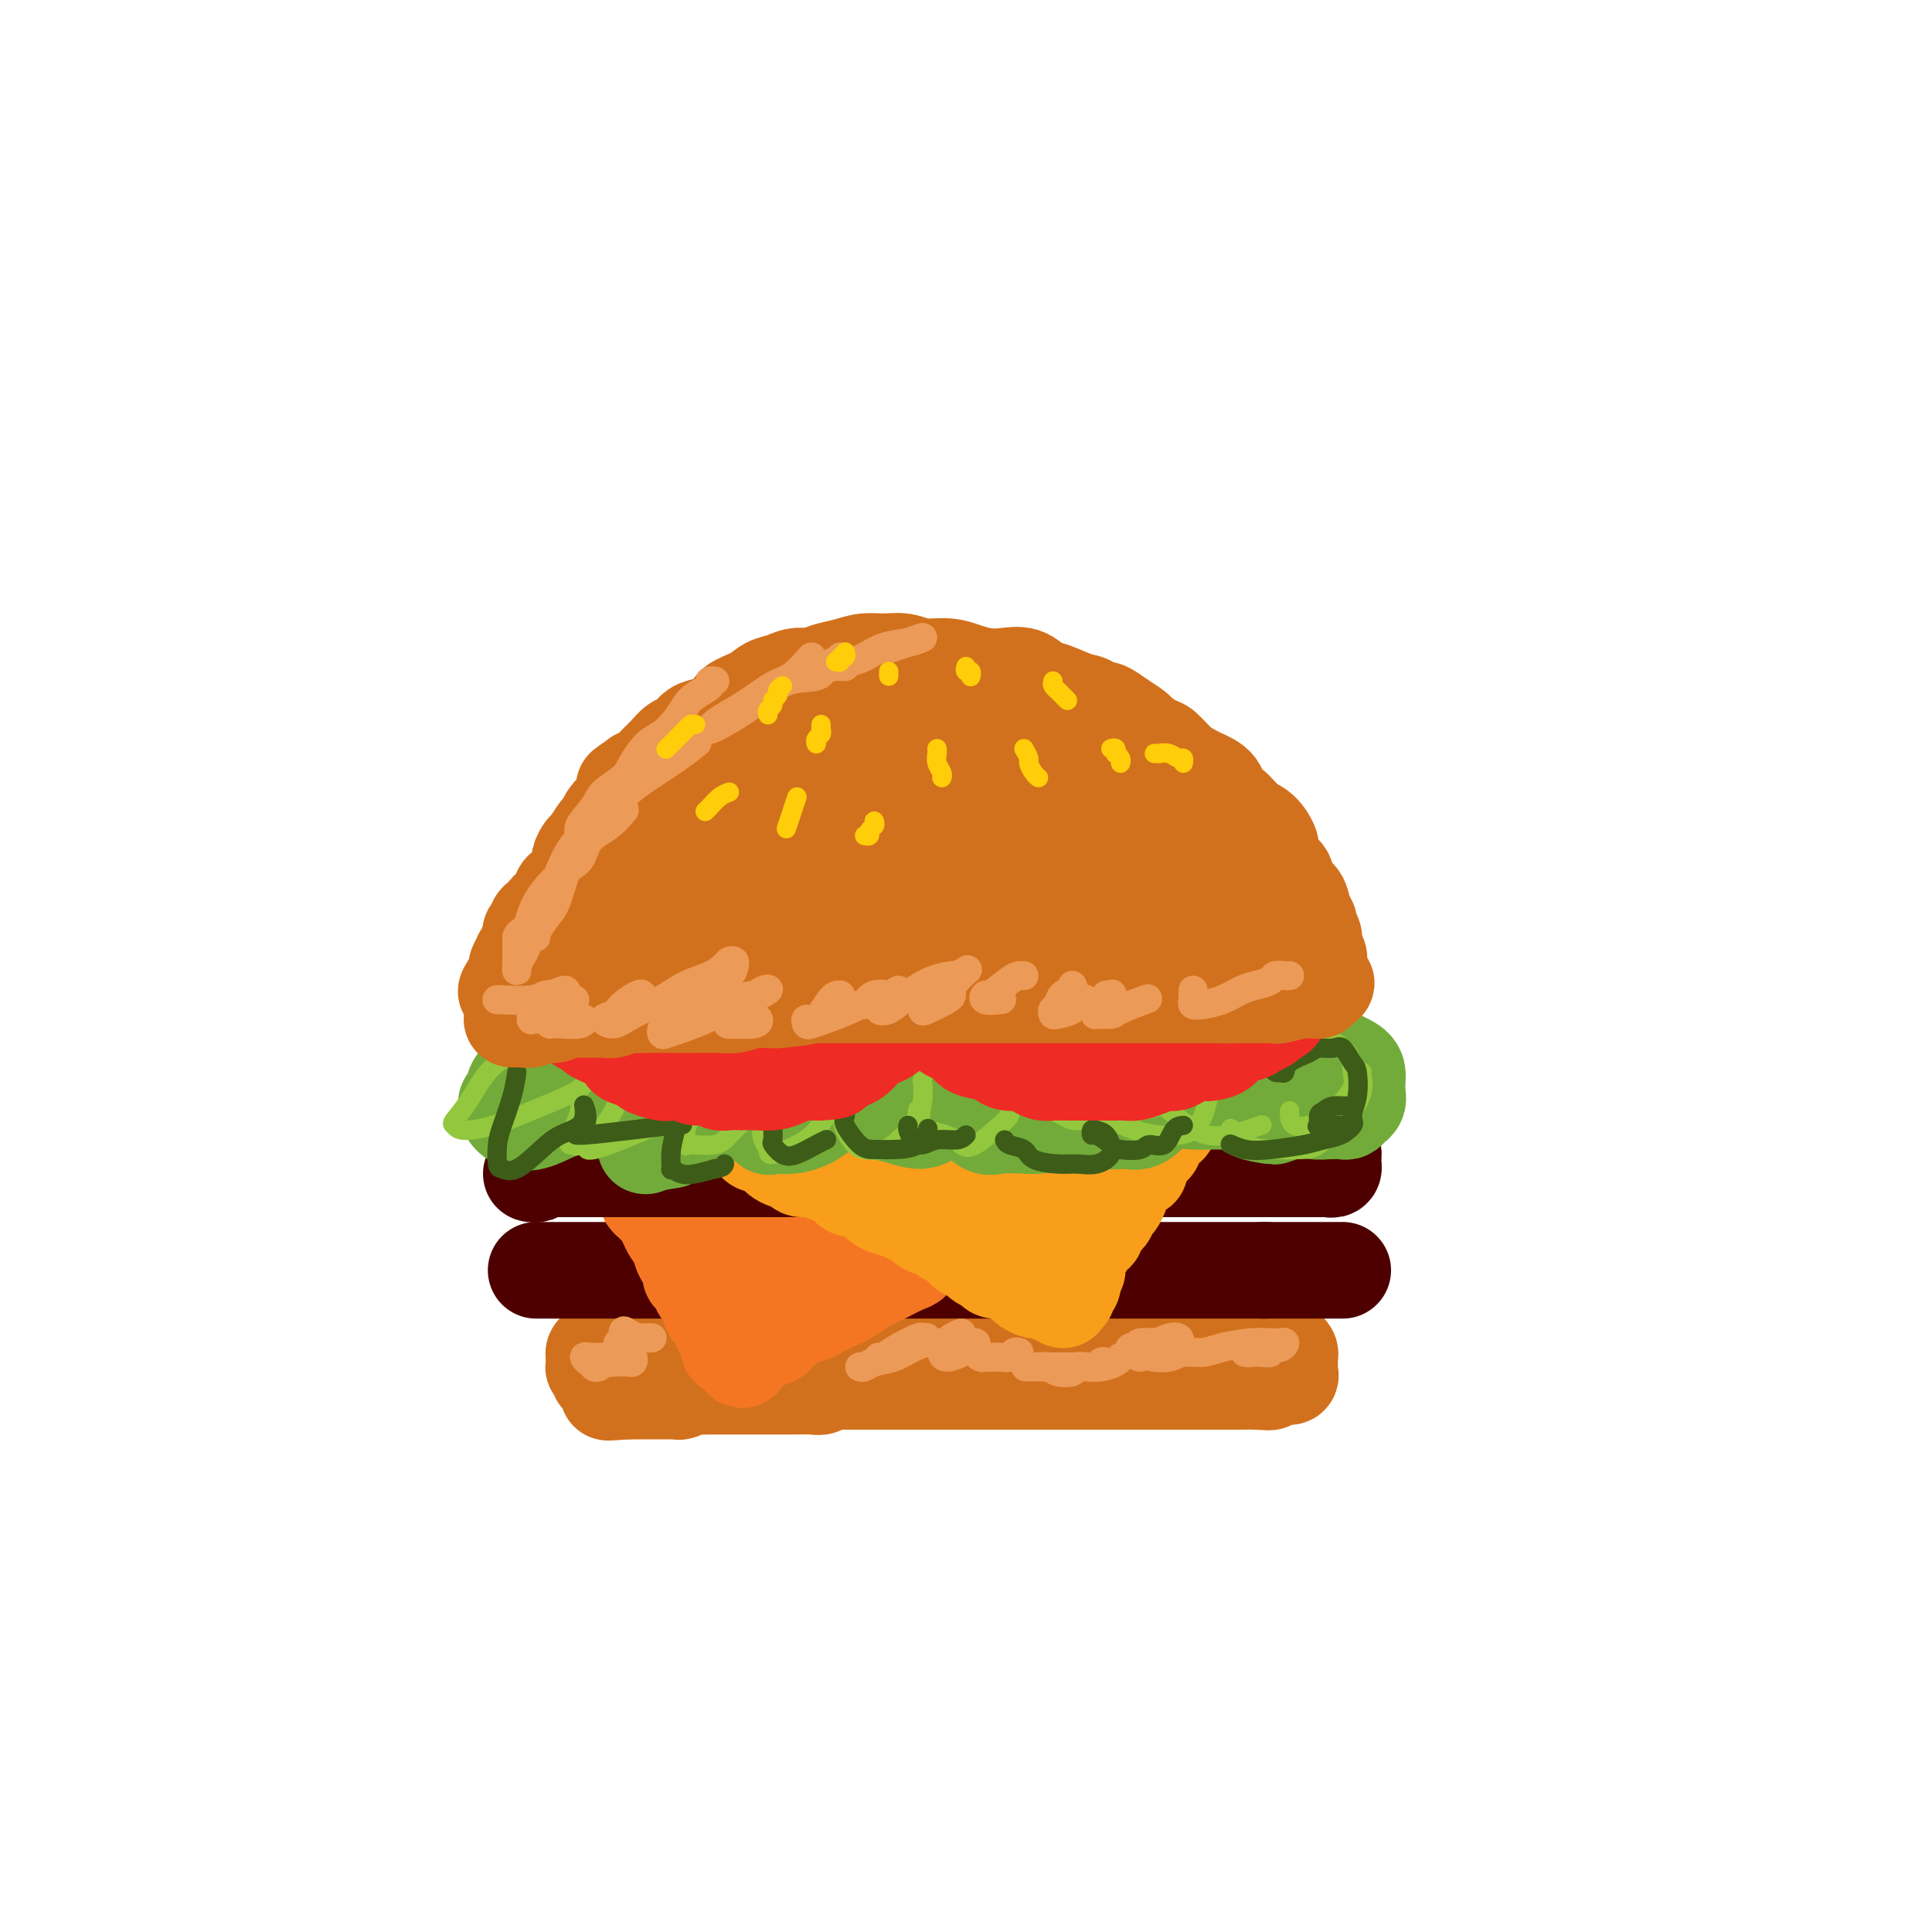 <svg viewBox='0 0 400 400' version='1.1' xmlns='http://www.w3.org/2000/svg' xmlns:xlink='http://www.w3.org/1999/xlink'><g fill='none' stroke='rgb(210,113,29)' stroke-width='20' stroke-linecap='round' stroke-linejoin='round'><path d='M125,279c-0.147,0.000 -0.293,0.000 0,0c0.293,-0.000 1.026,-0.000 2,0c0.974,0.000 2.188,0.000 3,0c0.812,-0.000 1.220,-0.000 2,0c0.780,0.000 1.931,0.000 3,0c1.069,-0.000 2.056,-0.000 3,0c0.944,0.000 1.844,0.001 3,0c1.156,-0.001 2.567,-0.004 4,0c1.433,0.004 2.887,0.015 4,0c1.113,-0.015 1.885,-0.057 3,0c1.115,0.057 2.575,0.211 4,0c1.425,-0.211 2.817,-0.789 4,-1c1.183,-0.211 2.157,-0.057 3,0c0.843,0.057 1.556,0.015 3,0c1.444,-0.015 3.621,-0.003 5,0c1.379,0.003 1.962,-0.003 3,0c1.038,0.003 2.531,0.015 4,0c1.469,-0.015 2.913,-0.057 4,0c1.087,0.057 1.817,0.211 3,0c1.183,-0.211 2.820,-0.789 4,-1c1.180,-0.211 1.905,-0.057 3,0c1.095,0.057 2.562,0.015 4,0c1.438,-0.015 2.848,-0.004 4,0c1.152,0.004 2.044,0.001 3,0c0.956,-0.001 1.974,-0.000 3,0c1.026,0.000 2.058,0.000 3,0c0.942,-0.000 1.792,-0.000 3,0c1.208,0.000 2.774,0.000 4,0c1.226,-0.000 2.113,-0.000 3,0'/><path d='M219,277c15.248,-0.309 6.367,-0.083 4,0c-2.367,0.083 1.781,0.022 4,0c2.219,-0.022 2.509,-0.006 3,0c0.491,0.006 1.181,0.002 2,0c0.819,-0.002 1.765,-0.000 3,0c1.235,0.000 2.759,-0.000 4,0c1.241,0.000 2.200,0.001 3,0c0.800,-0.001 1.440,-0.004 2,0c0.560,0.004 1.038,0.015 2,0c0.962,-0.015 2.407,-0.057 3,0c0.593,0.057 0.334,0.211 1,0c0.666,-0.211 2.258,-0.788 3,-1c0.742,-0.212 0.635,-0.058 1,0c0.365,0.058 1.202,0.019 2,0c0.798,-0.019 1.557,-0.020 2,0c0.443,0.020 0.570,0.061 1,0c0.430,-0.061 1.162,-0.224 2,0c0.838,0.224 1.784,0.833 2,1c0.216,0.167 -0.296,-0.110 0,0c0.296,0.110 1.400,0.607 2,1c0.600,0.393 0.697,0.684 1,1c0.303,0.316 0.813,0.658 1,1c0.187,0.342 0.050,0.683 0,1c-0.050,0.317 -0.012,0.611 0,1c0.012,0.389 -0.002,0.874 0,1c0.002,0.126 0.021,-0.106 0,0c-0.021,0.106 -0.083,0.551 0,1c0.083,0.449 0.311,0.904 0,1c-0.311,0.096 -1.161,-0.166 -2,0c-0.839,0.166 -1.668,0.762 -2,1c-0.332,0.238 -0.166,0.119 0,0'/><path d='M263,286c-1.163,0.155 -2.072,0.041 -3,0c-0.928,-0.041 -1.877,-0.011 -3,0c-1.123,0.011 -2.421,0.003 -3,0c-0.579,-0.003 -0.438,-0.001 -1,0c-0.562,0.001 -1.827,0.000 -3,0c-1.173,-0.000 -2.253,-0.000 -3,0c-0.747,0.000 -1.161,0.000 -2,0c-0.839,-0.000 -2.101,-0.000 -3,0c-0.899,0.000 -1.433,0.000 -2,0c-0.567,-0.000 -1.165,-0.000 -2,0c-0.835,0.000 -1.907,0.000 -3,0c-1.093,-0.000 -2.207,-0.000 -3,0c-0.793,0.000 -1.265,0.000 -2,0c-0.735,-0.000 -1.734,-0.000 -3,0c-1.266,0.000 -2.800,0.000 -4,0c-1.200,-0.000 -2.067,-0.000 -3,0c-0.933,0.000 -1.932,0.000 -3,0c-1.068,-0.000 -2.205,-0.000 -3,0c-0.795,0.000 -1.246,0.000 -2,0c-0.754,-0.000 -1.809,-0.000 -3,0c-1.191,0.000 -2.516,0.000 -4,0c-1.484,-0.000 -3.127,-0.000 -4,0c-0.873,0.000 -0.976,-0.000 -2,0c-1.024,0.000 -2.968,-0.000 -3,0c-0.032,0.000 1.848,0.000 -1,0c-2.848,0.000 -10.424,0.000 -18,0'/><path d='M177,286c-13.889,0.016 -5.612,0.057 -3,0c2.612,-0.057 -0.440,-0.211 -2,0c-1.560,0.211 -1.626,0.789 -2,1c-0.374,0.211 -1.054,0.057 -2,0c-0.946,-0.057 -2.158,-0.015 -3,0c-0.842,0.015 -1.314,0.004 -2,0c-0.686,-0.004 -1.587,-0.001 -2,0c-0.413,0.001 -0.337,0.000 -1,0c-0.663,-0.000 -2.064,-0.000 -3,0c-0.936,0.000 -1.408,0.000 -2,0c-0.592,-0.000 -1.304,-0.000 -2,0c-0.696,0.000 -1.374,0.000 -2,0c-0.626,-0.000 -1.199,-0.001 -2,0c-0.801,0.001 -1.829,0.004 -2,0c-0.171,-0.004 0.515,-0.015 0,0c-0.515,0.015 -2.232,0.057 -3,0c-0.768,-0.057 -0.588,-0.211 -1,0c-0.412,0.211 -1.415,0.789 -2,1c-0.585,0.211 -0.752,0.057 -1,0c-0.248,-0.057 -0.577,-0.015 -1,0c-0.423,0.015 -0.940,0.004 -1,0c-0.060,-0.004 0.339,-0.001 0,0c-0.339,0.001 -1.414,0.000 -2,0c-0.586,-0.000 -0.682,-0.000 -1,0c-0.318,0.000 -0.859,0.000 -1,0c-0.141,-0.000 0.116,-0.000 0,0c-0.116,0.000 -0.606,0.000 -1,0c-0.394,-0.000 -0.693,-0.000 -1,0c-0.307,0.000 -0.621,0.000 -1,0c-0.379,-0.000 -0.823,-0.000 -1,0c-0.177,0.000 -0.089,0.000 0,0'/><path d='M130,288c-7.510,0.374 -2.786,0.311 -1,0c1.786,-0.311 0.632,-0.868 0,-1c-0.632,-0.132 -0.744,0.162 -1,0c-0.256,-0.162 -0.656,-0.779 -1,-1c-0.344,-0.221 -0.632,-0.044 -1,0c-0.368,0.044 -0.817,-0.043 -1,0c-0.183,0.043 -0.101,0.218 0,0c0.101,-0.218 0.219,-0.829 0,-1c-0.219,-0.171 -0.777,0.099 -1,0c-0.223,-0.099 -0.112,-0.565 0,-1c0.112,-0.435 0.226,-0.839 0,-1c-0.226,-0.161 -0.792,-0.081 -1,0c-0.208,0.081 -0.056,0.161 0,0c0.056,-0.161 0.018,-0.565 0,-1c-0.018,-0.435 -0.015,-0.901 0,-1c0.015,-0.099 0.041,0.170 0,0c-0.041,-0.170 -0.151,-0.778 0,-1c0.151,-0.222 0.563,-0.060 1,0c0.437,0.060 0.901,0.016 1,0c0.099,-0.016 -0.166,-0.004 0,0c0.166,0.004 0.762,0.001 1,0c0.238,-0.001 0.119,-0.001 0,0'/></g>
<g fill='none' stroke='rgb(78,0,0)' stroke-width='20' stroke-linecap='round' stroke-linejoin='round'><path d='M111,263c0.332,0.000 0.664,0.000 1,0c0.336,0.000 0.675,0.000 1,0c0.325,0.000 0.637,0.000 1,0c0.363,0.000 0.778,0.000 1,0c0.222,0.000 0.251,0.000 1,0c0.749,0.000 2.217,0.000 3,0c0.783,0.000 0.882,0.000 1,0c0.118,0.000 0.257,-0.000 1,0c0.743,0.000 2.091,0.000 3,0c0.909,0.000 1.380,-0.000 2,0c0.620,0.000 1.391,0.000 2,0c0.609,0.000 1.058,0.000 2,0c0.942,0.000 2.377,0.000 3,0c0.623,-0.000 0.435,0.000 1,0c0.565,0.000 1.882,0.000 3,0c1.118,0.000 2.036,0.000 3,0c0.964,0.000 1.975,0.000 3,0c1.025,0.000 2.064,0.000 3,0c0.936,0.000 1.769,0.000 3,0c1.231,0.000 2.861,0.000 4,0c1.139,0.000 1.789,0.000 3,0c1.211,0.000 2.985,0.000 4,0c1.015,0.000 1.273,0.000 2,0c0.727,0.000 1.924,0.000 3,0c1.076,0.000 2.031,0.000 3,0c0.969,0.000 1.950,0.000 3,0c1.050,0.000 2.167,0.000 3,0c0.833,0.000 1.381,0.000 2,0c0.619,0.000 1.310,0.000 2,0'/><path d='M178,263c10.956,0.000 4.845,0.000 3,0c-1.845,0.000 0.575,0.000 2,0c1.425,0.000 1.856,0.000 3,0c1.144,0.000 3.002,0.000 4,0c0.998,0.000 1.137,0.000 2,0c0.863,0.000 2.451,0.000 4,0c1.549,0.000 3.058,-0.000 4,0c0.942,0.000 1.316,0.000 2,0c0.684,0.000 1.677,-0.000 3,0c1.323,0.000 2.977,0.000 4,0c1.023,0.000 1.415,0.000 2,0c0.585,0.000 1.363,0.000 2,0c0.637,-0.000 1.134,0.000 2,0c0.866,0.000 2.103,0.000 3,0c0.897,0.000 1.456,0.000 2,0c0.544,0.000 1.075,0.000 2,0c0.925,0.000 2.244,0.000 3,0c0.756,0.000 0.950,0.000 2,0c1.050,0.000 2.957,0.000 4,0c1.043,0.000 1.223,0.000 2,0c0.777,0.000 2.151,0.000 3,0c0.849,0.000 1.175,0.000 2,0c0.825,0.000 2.150,0.000 3,0c0.850,0.000 1.224,0.000 2,0c0.776,0.000 1.954,0.000 3,0c1.046,0.000 1.961,0.000 3,0c1.039,0.000 2.204,0.000 3,0c0.796,0.000 1.224,0.000 2,0c0.776,0.000 1.901,0.000 3,0c1.099,0.000 2.171,0.000 3,0c0.829,0.000 1.414,0.000 2,0'/><path d='M262,263c13.189,0.000 4.163,0.000 1,0c-3.163,0.000 -0.463,0.000 1,0c1.463,0.000 1.688,0.000 2,0c0.312,0.000 0.710,0.000 1,0c0.290,0.000 0.473,0.000 1,0c0.527,0.000 1.399,0.000 2,0c0.601,0.000 0.931,-0.000 1,0c0.069,0.000 -0.122,0.000 0,0c0.122,0.000 0.557,-0.000 1,0c0.443,0.000 0.893,0.000 1,0c0.107,0.000 -0.130,0.000 0,0c0.130,0.000 0.626,0.000 1,0c0.374,-0.000 0.626,0.000 1,0c0.374,0.000 0.871,0.000 1,0c0.129,0.000 -0.110,0.000 0,0c0.110,0.000 0.568,0.000 1,0c0.432,0.000 0.838,0.000 1,0c0.162,0.000 0.081,0.000 0,0'/></g>
<g fill='none' stroke='rgb(244,118,35)' stroke-width='20' stroke-linecap='round' stroke-linejoin='round'><path d='M134,247c-0.089,0.336 -0.177,0.673 0,1c0.177,0.327 0.621,0.646 1,1c0.379,0.354 0.693,0.743 1,1c0.307,0.257 0.607,0.382 1,1c0.393,0.618 0.880,1.728 1,2c0.120,0.272 -0.126,-0.293 0,0c0.126,0.293 0.625,1.443 1,2c0.375,0.557 0.626,0.520 1,1c0.374,0.480 0.870,1.477 1,2c0.130,0.523 -0.106,0.573 0,1c0.106,0.427 0.553,1.231 1,2c0.447,0.769 0.893,1.502 1,2c0.107,0.498 -0.125,0.763 0,1c0.125,0.237 0.607,0.448 1,1c0.393,0.552 0.698,1.444 1,2c0.302,0.556 0.602,0.775 1,1c0.398,0.225 0.895,0.456 1,1c0.105,0.544 -0.183,1.402 0,2c0.183,0.598 0.836,0.938 1,1c0.164,0.062 -0.163,-0.152 0,0c0.163,0.152 0.814,0.672 1,1c0.186,0.328 -0.094,0.465 0,1c0.094,0.535 0.561,1.468 1,2c0.439,0.532 0.849,0.664 1,1c0.151,0.336 0.043,0.874 0,1c-0.043,0.126 -0.022,-0.162 0,0c0.022,0.162 0.044,0.774 0,1c-0.044,0.226 -0.156,0.064 0,0c0.156,-0.064 0.578,-0.032 1,0'/><path d='M152,279c2.909,4.938 1.183,1.284 1,0c-0.183,-1.284 1.179,-0.197 2,0c0.821,0.197 1.101,-0.496 2,-1c0.899,-0.504 2.415,-0.818 3,-1c0.585,-0.182 0.238,-0.233 1,-1c0.762,-0.767 2.633,-2.250 4,-3c1.367,-0.750 2.228,-0.768 3,-1c0.772,-0.232 1.453,-0.678 2,-1c0.547,-0.322 0.960,-0.519 2,-1c1.040,-0.481 2.709,-1.246 4,-2c1.291,-0.754 2.205,-1.496 3,-2c0.795,-0.504 1.472,-0.769 2,-1c0.528,-0.231 0.907,-0.428 2,-1c1.093,-0.572 2.901,-1.519 4,-2c1.099,-0.481 1.491,-0.496 2,-1c0.509,-0.504 1.136,-1.497 2,-2c0.864,-0.503 1.963,-0.515 3,-1c1.037,-0.485 2.010,-1.443 3,-2c0.990,-0.557 1.997,-0.712 3,-1c1.003,-0.288 2.000,-0.710 3,-1c1.000,-0.290 2.001,-0.449 3,-1c0.999,-0.551 1.997,-1.495 3,-2c1.003,-0.505 2.012,-0.573 3,-1c0.988,-0.427 1.955,-1.215 3,-2c1.045,-0.785 2.168,-1.568 3,-2c0.832,-0.432 1.375,-0.512 2,-1c0.625,-0.488 1.333,-1.385 2,-2c0.667,-0.615 1.292,-0.948 2,-1c0.708,-0.052 1.498,0.178 2,0c0.502,-0.178 0.715,-0.765 1,-1c0.285,-0.235 0.643,-0.117 1,0'/><path d='M228,241c12.003,-5.818 4.012,-1.362 1,0c-3.012,1.362 -1.043,-0.368 0,-1c1.043,-0.632 1.159,-0.165 1,0c-0.159,0.165 -0.595,0.029 -1,0c-0.405,-0.029 -0.779,0.049 -1,0c-0.221,-0.049 -0.288,-0.224 -1,0c-0.712,0.224 -2.070,0.846 -3,1c-0.930,0.154 -1.432,-0.161 -2,0c-0.568,0.161 -1.201,0.799 -2,1c-0.799,0.201 -1.764,-0.033 -3,0c-1.236,0.033 -2.744,0.334 -4,1c-1.256,0.666 -2.262,1.698 -3,2c-0.738,0.302 -1.209,-0.126 -2,0c-0.791,0.126 -1.901,0.807 -3,1c-1.099,0.193 -2.185,-0.102 -3,0c-0.815,0.102 -1.358,0.602 -2,1c-0.642,0.398 -1.383,0.694 -2,1c-0.617,0.306 -1.109,0.621 -2,1c-0.891,0.379 -2.182,0.822 -3,1c-0.818,0.178 -1.163,0.090 -2,0c-0.837,-0.090 -2.167,-0.181 -3,0c-0.833,0.181 -1.168,0.636 -2,1c-0.832,0.364 -2.161,0.637 -3,1c-0.839,0.363 -1.187,0.815 -2,1c-0.813,0.185 -2.091,0.102 -3,0c-0.909,-0.102 -1.450,-0.223 -2,0c-0.550,0.223 -1.110,0.791 -2,1c-0.890,0.209 -2.112,0.060 -3,0c-0.888,-0.060 -1.444,-0.030 -2,0'/><path d='M169,254c-9.613,2.204 -4.145,1.213 -2,1c2.145,-0.213 0.968,0.350 -3,0c-3.968,-0.350 -10.726,-1.615 -13,-2c-2.274,-0.385 -0.063,0.108 0,0c0.063,-0.108 -2.021,-0.817 -3,-1c-0.979,-0.183 -0.854,0.161 -1,0c-0.146,-0.161 -0.565,-0.827 -1,-1c-0.435,-0.173 -0.887,0.148 -1,0c-0.113,-0.148 0.113,-0.763 0,-1c-0.113,-0.237 -0.566,-0.096 -1,0c-0.434,0.096 -0.848,0.146 -1,0c-0.152,-0.146 -0.043,-0.487 0,-1c0.043,-0.513 0.021,-1.197 0,-1c-0.021,0.197 -0.041,1.275 0,2c0.041,0.725 0.143,1.097 1,2c0.857,0.903 2.468,2.336 3,3c0.532,0.664 -0.015,0.559 0,1c0.015,0.441 0.592,1.427 1,2c0.408,0.573 0.648,0.731 1,1c0.352,0.269 0.815,0.648 1,1c0.185,0.352 0.093,0.676 0,1'/><path d='M150,261c1.309,2.244 1.082,1.855 1,2c-0.082,0.145 -0.020,0.823 0,1c0.020,0.177 -0.003,-0.148 0,0c0.003,0.148 0.033,0.768 0,1c-0.033,0.232 -0.127,0.077 0,0c0.127,-0.077 0.476,-0.077 1,0c0.524,0.077 1.222,0.232 2,0c0.778,-0.232 1.637,-0.851 2,-1c0.363,-0.149 0.230,0.170 1,0c0.770,-0.170 2.445,-0.830 3,-1c0.555,-0.170 -0.008,0.149 0,0c0.008,-0.149 0.589,-0.766 1,-1c0.411,-0.234 0.654,-0.085 1,0c0.346,0.085 0.794,0.107 1,0c0.206,-0.107 0.168,-0.343 0,-1c-0.168,-0.657 -0.466,-1.734 -1,-2c-0.534,-0.266 -1.303,0.280 -2,0c-0.697,-0.280 -1.324,-1.385 -2,-2c-0.676,-0.615 -1.403,-0.738 -2,-1c-0.597,-0.262 -1.063,-0.662 -2,-1c-0.937,-0.338 -2.344,-0.615 -3,-1c-0.656,-0.385 -0.561,-0.877 -1,-1c-0.439,-0.123 -1.413,0.125 -2,0c-0.587,-0.125 -0.786,-0.621 -1,-1c-0.214,-0.379 -0.442,-0.640 -1,-1c-0.558,-0.360 -1.445,-0.817 -2,-1c-0.555,-0.183 -0.777,-0.091 -1,0'/><path d='M143,250c-2.984,-2.034 -0.445,-1.118 0,-1c0.445,0.118 -1.205,-0.561 -2,-1c-0.795,-0.439 -0.735,-0.640 -1,-1c-0.265,-0.360 -0.856,-0.881 -1,-1c-0.144,-0.119 0.160,0.164 0,0c-0.160,-0.164 -0.785,-0.776 -1,-1c-0.215,-0.224 -0.022,-0.060 0,0c0.022,0.060 -0.128,0.016 0,0c0.128,-0.016 0.535,-0.005 2,0c1.465,0.005 3.990,0.005 6,0c2.010,-0.005 3.505,-0.015 5,0c1.495,0.015 2.988,0.056 4,0c1.012,-0.056 1.542,-0.207 2,0c0.458,0.207 0.845,0.774 1,1c0.155,0.226 0.077,0.113 0,0'/></g>
<g fill='none' stroke='rgb(78,0,0)' stroke-width='20' stroke-linecap='round' stroke-linejoin='round'><path d='M111,242c-0.089,0.113 -0.179,0.226 0,0c0.179,-0.226 0.625,-0.793 1,-1c0.375,-0.207 0.677,-0.056 1,0c0.323,0.056 0.667,0.015 1,0c0.333,-0.015 0.654,-0.004 1,0c0.346,0.004 0.718,0.001 1,0c0.282,-0.001 0.475,-0.000 1,0c0.525,0.000 1.383,0.000 2,0c0.617,-0.000 0.995,-0.000 1,0c0.005,0.000 -0.362,0.000 0,0c0.362,-0.000 1.455,-0.000 2,0c0.545,0.000 0.543,0.000 1,0c0.457,-0.000 1.372,-0.000 2,0c0.628,0.000 0.969,0.000 1,0c0.031,-0.000 -0.249,-0.000 2,0c2.249,0.000 7.026,0.000 9,0c1.974,-0.000 1.143,-0.000 1,0c-0.143,0.000 0.401,0.000 1,0c0.599,-0.000 1.253,-0.000 2,0c0.747,0.000 1.586,0.000 2,0c0.414,-0.000 0.404,-0.000 1,0c0.596,0.000 1.798,0.000 3,0'/><path d='M147,241c5.902,-0.156 2.656,-0.046 2,0c-0.656,0.046 1.279,0.026 2,0c0.721,-0.026 0.227,-0.060 1,0c0.773,0.060 2.812,0.212 4,0c1.188,-0.212 1.526,-0.789 2,-1c0.474,-0.211 1.085,-0.056 2,0c0.915,0.056 2.133,0.015 3,0c0.867,-0.015 1.384,-0.003 2,0c0.616,0.003 1.333,-0.003 2,0c0.667,0.003 1.285,0.015 2,0c0.715,-0.015 1.528,-0.057 2,0c0.472,0.057 0.602,0.211 1,0c0.398,-0.211 1.065,-0.789 2,-1c0.935,-0.211 2.138,-0.057 3,0c0.862,0.057 1.384,0.015 2,0c0.616,-0.015 1.325,-0.003 2,0c0.675,0.003 1.316,-0.003 2,0c0.684,0.003 1.411,0.015 2,0c0.589,-0.015 1.040,-0.057 2,0c0.960,0.057 2.430,0.211 3,0c0.570,-0.211 0.240,-0.789 1,-1c0.760,-0.211 2.611,-0.056 4,0c1.389,0.056 2.315,0.011 3,0c0.685,-0.011 1.128,0.011 2,0c0.872,-0.011 2.173,-0.056 3,0c0.827,0.056 1.179,0.211 2,0c0.821,-0.211 2.109,-0.789 3,-1c0.891,-0.211 1.383,-0.057 2,0c0.617,0.057 1.358,0.015 2,0c0.642,-0.015 1.183,-0.004 2,0c0.817,0.004 1.908,0.002 3,0'/><path d='M217,237c11.186,-0.620 4.151,-0.170 2,0c-2.151,0.170 0.582,0.060 2,0c1.418,-0.060 1.521,-0.069 2,0c0.479,0.069 1.335,0.215 2,0c0.665,-0.215 1.138,-0.790 2,-1c0.862,-0.210 2.114,-0.056 3,0c0.886,0.056 1.407,0.015 2,0c0.593,-0.015 1.257,-0.003 2,0c0.743,0.003 1.564,-0.003 2,0c0.436,0.003 0.486,0.015 1,0c0.514,-0.015 1.492,-0.057 2,0c0.508,0.057 0.545,0.211 1,0c0.455,-0.211 1.329,-0.789 2,-1c0.671,-0.211 1.139,-0.057 2,0c0.861,0.057 2.114,0.015 3,0c0.886,-0.015 1.406,-0.004 2,0c0.594,0.004 1.262,0.001 2,0c0.738,-0.001 1.546,-0.000 2,0c0.454,0.000 0.555,-0.001 1,0c0.445,0.001 1.232,0.004 2,0c0.768,-0.004 1.515,-0.015 2,0c0.485,0.015 0.708,0.057 1,0c0.292,-0.057 0.653,-0.211 1,0c0.347,0.211 0.681,0.789 1,1c0.319,0.211 0.621,0.057 1,0c0.379,-0.057 0.833,-0.015 1,0c0.167,0.015 0.048,0.004 0,0c-0.048,-0.004 -0.024,-0.002 0,0'/><path d='M263,236c6.933,-0.156 1.267,-0.044 -1,0c-2.267,0.044 -1.133,0.022 0,0'/><path d='M110,243c0.470,0.113 0.941,0.226 1,0c0.059,-0.226 -0.292,-0.793 0,-1c0.292,-0.207 1.228,-0.056 2,0c0.772,0.056 1.380,0.015 2,0c0.620,-0.015 1.252,-0.004 2,0c0.748,0.004 1.613,0.001 2,0c0.387,-0.001 0.296,-0.000 1,0c0.704,0.000 2.203,0.000 3,0c0.797,-0.000 0.893,-0.000 2,0c1.107,0.000 3.224,0.000 4,0c0.776,-0.000 0.209,-0.000 1,0c0.791,0.000 2.940,0.000 4,0c1.060,-0.000 1.031,-0.000 2,0c0.969,0.000 2.938,0.000 4,0c1.062,-0.000 1.219,-0.000 2,0c0.781,0.000 2.185,0.000 3,0c0.815,-0.000 1.041,-0.000 2,0c0.959,0.000 2.651,0.000 4,0c1.349,-0.000 2.356,-0.000 3,0c0.644,0.000 0.925,0.000 2,0c1.075,-0.000 2.944,-0.000 4,0c1.056,0.000 1.298,0.000 2,0c0.702,-0.000 1.864,-0.000 3,0c1.136,0.000 2.248,0.000 3,0c0.752,0.000 1.145,0.000 2,0c0.855,0.000 2.171,0.000 3,0c0.829,0.000 1.173,0.000 2,0c0.827,0.000 2.139,0.000 3,0c0.861,0.000 1.270,0.000 2,0c0.730,0.000 1.780,-0.000 3,0c1.220,0.000 2.610,0.000 4,0'/><path d='M187,242c12.617,-0.155 5.659,-0.041 4,0c-1.659,0.041 1.982,0.011 4,0c2.018,-0.011 2.414,-0.003 3,0c0.586,0.003 1.363,0.001 2,0c0.637,-0.001 1.133,-0.000 2,0c0.867,0.000 2.105,0.000 3,0c0.895,-0.000 1.447,-0.000 2,0c0.553,0.000 1.106,0.000 2,0c0.894,-0.000 2.130,-0.000 3,0c0.870,0.000 1.372,0.000 2,0c0.628,-0.000 1.380,-0.000 2,0c0.620,0.000 1.109,0.000 2,0c0.891,-0.000 2.183,-0.000 3,0c0.817,0.000 1.158,0.000 2,0c0.842,-0.000 2.183,-0.000 3,0c0.817,0.000 1.110,0.000 2,0c0.890,-0.000 2.379,-0.000 3,0c0.621,0.000 0.375,0.000 1,0c0.625,-0.000 2.121,-0.000 3,0c0.879,0.000 1.142,0.000 2,0c0.858,-0.000 2.313,-0.000 3,0c0.687,0.000 0.607,0.000 1,0c0.393,0.000 1.260,0.000 2,0c0.740,0.000 1.354,0.000 2,0c0.646,0.000 1.324,0.000 2,0c0.676,0.000 1.350,0.000 2,0c0.650,0.000 1.276,0.000 2,0c0.724,0.000 1.544,0.000 2,0c0.456,0.000 0.546,0.000 1,0c0.454,0.000 1.273,-0.000 2,0c0.727,0.000 1.364,0.000 2,0'/><path d='M258,242c11.123,0.000 3.432,0.000 1,0c-2.432,-0.000 0.395,-0.000 2,0c1.605,0.000 1.988,0.000 2,0c0.012,-0.000 -0.347,-0.000 0,0c0.347,0.000 1.401,0.000 2,0c0.599,-0.000 0.743,-0.000 1,0c0.257,0.000 0.629,0.000 1,0c0.371,-0.000 0.743,-0.000 1,0c0.257,0.000 0.398,0.000 1,0c0.602,-0.000 1.663,-0.000 2,0c0.337,0.000 -0.050,0.000 0,0c0.050,-0.000 0.538,-0.000 1,0c0.462,0.000 0.898,0.001 1,0c0.102,-0.001 -0.130,-0.004 0,0c0.130,0.004 0.623,0.016 1,0c0.377,-0.016 0.637,-0.060 1,0c0.363,0.060 0.829,0.223 1,0c0.171,-0.223 0.046,-0.833 0,-1c-0.046,-0.167 -0.012,0.109 0,0c0.012,-0.109 0.004,-0.603 0,-1c-0.004,-0.397 -0.002,-0.699 0,-1'/><path d='M276,239c0.172,-0.448 -0.399,-0.068 -1,0c-0.601,0.068 -1.233,-0.178 -2,0c-0.767,0.178 -1.668,0.779 -2,1c-0.332,0.221 -0.095,0.063 0,0c0.095,-0.063 0.047,-0.032 0,0'/></g>
<g fill='none' stroke='rgb(249,158,27)' stroke-width='20' stroke-linecap='round' stroke-linejoin='round'><path d='M156,236c-0.058,-0.117 -0.116,-0.235 0,0c0.116,0.235 0.406,0.822 1,1c0.594,0.178 1.491,-0.053 2,0c0.509,0.053 0.630,0.392 1,1c0.370,0.608 0.990,1.487 2,2c1.010,0.513 2.410,0.661 3,1c0.590,0.339 0.371,0.869 1,1c0.629,0.131 2.108,-0.137 3,0c0.892,0.137 1.197,0.680 2,1c0.803,0.320 2.102,0.418 3,1c0.898,0.582 1.394,1.647 2,2c0.606,0.353 1.321,-0.008 2,0c0.679,0.008 1.322,0.383 2,1c0.678,0.617 1.390,1.475 2,2c0.610,0.525 1.117,0.718 2,1c0.883,0.282 2.142,0.653 3,1c0.858,0.347 1.314,0.671 2,1c0.686,0.329 1.601,0.664 2,1c0.399,0.336 0.282,0.672 1,1c0.718,0.328 2.272,0.646 3,1c0.728,0.354 0.632,0.743 1,1c0.368,0.257 1.202,0.383 2,1c0.798,0.617 1.561,1.724 2,2c0.439,0.276 0.554,-0.281 1,0c0.446,0.281 1.222,1.399 2,2c0.778,0.601 1.559,0.686 2,1c0.441,0.314 0.541,0.857 1,1c0.459,0.143 1.277,-0.115 2,0c0.723,0.115 1.349,0.604 2,1c0.651,0.396 1.325,0.698 2,1'/><path d='M212,265c8.853,4.648 2.984,1.767 1,1c-1.984,-0.767 -0.084,0.578 1,1c1.084,0.422 1.352,-0.079 2,0c0.648,0.079 1.676,0.739 2,1c0.324,0.261 -0.058,0.121 0,0c0.058,-0.121 0.554,-0.225 1,0c0.446,0.225 0.842,0.779 1,1c0.158,0.221 0.079,0.111 0,0'/><path d='M221,268c-0.111,-0.333 -0.222,-0.666 0,-1c0.222,-0.334 0.777,-0.670 1,-1c0.223,-0.330 0.114,-0.653 0,-1c-0.114,-0.347 -0.234,-0.717 0,-1c0.234,-0.283 0.824,-0.480 1,-1c0.176,-0.520 -0.060,-1.362 0,-2c0.060,-0.638 0.415,-1.073 1,-2c0.585,-0.927 1.400,-2.346 2,-3c0.600,-0.654 0.987,-0.541 1,-1c0.013,-0.459 -0.346,-1.489 0,-2c0.346,-0.511 1.399,-0.503 2,-1c0.601,-0.497 0.752,-1.497 1,-2c0.248,-0.503 0.595,-0.507 1,-1c0.405,-0.493 0.869,-1.475 1,-2c0.131,-0.525 -0.071,-0.592 0,-1c0.071,-0.408 0.414,-1.156 1,-2c0.586,-0.844 1.413,-1.784 2,-2c0.587,-0.216 0.932,0.293 1,0c0.068,-0.293 -0.140,-1.388 0,-2c0.140,-0.612 0.630,-0.741 1,-1c0.370,-0.259 0.621,-0.646 1,-1c0.379,-0.354 0.885,-0.673 1,-1c0.115,-0.327 -0.163,-0.662 0,-1c0.163,-0.338 0.766,-0.678 1,-1c0.234,-0.322 0.101,-0.625 0,-1c-0.101,-0.375 -0.168,-0.821 0,-1c0.168,-0.179 0.570,-0.089 1,0c0.430,0.089 0.889,0.179 1,0c0.111,-0.179 -0.124,-0.625 0,-1c0.124,-0.375 0.607,-0.679 1,-1c0.393,-0.321 0.697,-0.661 1,-1'/><path d='M244,230c2.858,-3.724 1.503,-1.534 1,-1c-0.503,0.534 -0.153,-0.589 0,-1c0.153,-0.411 0.109,-0.110 0,0c-0.109,0.110 -0.283,0.029 -1,0c-0.717,-0.029 -1.978,-0.008 -3,0c-1.022,0.008 -1.804,0.001 -3,0c-1.196,-0.001 -2.804,0.002 -4,0c-1.196,-0.002 -1.979,-0.011 -3,0c-1.021,0.011 -2.281,0.042 -3,0c-0.719,-0.042 -0.898,-0.156 -2,0c-1.102,0.156 -3.127,0.581 -3,1c0.127,0.419 2.407,0.830 -3,1c-5.407,0.170 -18.502,0.098 -24,0c-5.498,-0.098 -3.399,-0.222 -3,0c0.399,0.222 -0.903,0.792 -2,1c-1.097,0.208 -1.988,0.056 -3,0c-1.012,-0.056 -2.144,-0.015 -3,0c-0.856,0.015 -1.436,0.004 -2,0c-0.564,-0.004 -1.113,-0.001 -2,0c-0.887,0.001 -2.110,0.000 -3,0c-0.890,-0.000 -1.445,-0.000 -2,0'/><path d='M176,231c-10.864,0.150 -4.025,0.026 -2,0c2.025,-0.026 -0.763,0.046 -2,0c-1.237,-0.046 -0.924,-0.210 -1,0c-0.076,0.210 -0.543,0.792 -1,1c-0.457,0.208 -0.904,0.041 -1,0c-0.096,-0.041 0.159,0.045 0,0c-0.159,-0.045 -0.731,-0.220 -1,0c-0.269,0.220 -0.233,0.837 0,1c0.233,0.163 0.663,-0.126 1,0c0.337,0.126 0.581,0.666 1,1c0.419,0.334 1.014,0.461 2,1c0.986,0.539 2.363,1.492 4,2c1.637,0.508 3.534,0.573 5,1c1.466,0.427 2.502,1.216 4,2c1.498,0.784 3.457,1.562 5,2c1.543,0.438 2.669,0.537 4,1c1.331,0.463 2.865,1.290 4,2c1.135,0.710 1.870,1.303 3,2c1.130,0.697 2.656,1.497 4,2c1.344,0.503 2.507,0.709 3,1c0.493,0.291 0.317,0.666 1,1c0.683,0.334 2.224,0.627 3,1c0.776,0.373 0.785,0.826 1,1c0.215,0.174 0.635,0.067 1,0c0.365,-0.067 0.675,-0.095 1,0c0.325,0.095 0.664,0.313 1,0c0.336,-0.313 0.668,-1.156 1,-2'/><path d='M217,251c1.001,-0.366 1.003,-0.781 1,-1c-0.003,-0.219 -0.012,-0.244 0,-1c0.012,-0.756 0.046,-2.245 0,-3c-0.046,-0.755 -0.171,-0.776 0,-1c0.171,-0.224 0.638,-0.652 1,-1c0.362,-0.348 0.619,-0.618 1,-1c0.381,-0.382 0.887,-0.877 1,-1c0.113,-0.123 -0.166,0.124 0,0c0.166,-0.124 0.776,-0.621 1,-1c0.224,-0.379 0.060,-0.641 0,-1c-0.060,-0.359 -0.017,-0.817 0,-1c0.017,-0.183 0.009,-0.092 0,0'/><path d='M205,237c0.170,0.009 0.340,0.017 0,0c-0.340,-0.017 -1.191,-0.060 -2,0c-0.809,0.060 -1.575,0.224 -2,0c-0.425,-0.224 -0.507,-0.834 -1,-1c-0.493,-0.166 -1.396,0.113 -2,0c-0.604,-0.113 -0.910,-0.619 -2,-1c-1.090,-0.381 -2.964,-0.638 -4,-1c-1.036,-0.362 -1.235,-0.828 -2,-1c-0.765,-0.172 -2.097,-0.050 -3,0c-0.903,0.050 -1.378,0.027 -2,0c-0.622,-0.027 -1.391,-0.060 -2,0c-0.609,0.060 -1.059,0.212 -2,0c-0.941,-0.212 -2.375,-0.789 -3,-1c-0.625,-0.211 -0.443,-0.057 -1,0c-0.557,0.057 -1.854,0.016 -3,0c-1.146,-0.016 -2.141,-0.008 -3,0c-0.859,0.008 -1.582,0.016 -2,0c-0.418,-0.016 -0.531,-0.057 -1,0c-0.469,0.057 -1.292,0.211 -2,0c-0.708,-0.211 -1.300,-0.789 -2,-1c-0.700,-0.211 -1.508,-0.057 -2,0c-0.492,0.057 -0.668,0.015 -1,0c-0.332,-0.015 -0.821,-0.004 -1,0c-0.179,0.004 -0.048,0.001 0,0c0.048,-0.001 0.014,-0.000 0,0c-0.014,0.000 -0.007,0.000 0,0'/></g>
<g fill='none' stroke='rgb(115,171,58)' stroke-width='20' stroke-linecap='round' stroke-linejoin='round'><path d='M121,215c0.430,-0.338 0.860,-0.677 1,-1c0.140,-0.323 -0.010,-0.631 0,-1c0.010,-0.369 0.179,-0.798 0,-1c-0.179,-0.202 -0.707,-0.178 -1,0c-0.293,0.178 -0.352,0.511 -1,1c-0.648,0.489 -1.886,1.133 -3,2c-1.114,0.867 -2.106,1.958 -3,3c-0.894,1.042 -1.691,2.036 -3,3c-1.309,0.964 -3.131,1.897 -4,3c-0.869,1.103 -0.787,2.375 -1,3c-0.213,0.625 -0.721,0.603 -1,1c-0.279,0.397 -0.328,1.213 0,2c0.328,0.787 1.034,1.546 2,2c0.966,0.454 2.192,0.603 4,0c1.808,-0.603 4.198,-1.958 7,-3c2.802,-1.042 6.017,-1.773 9,-3c2.983,-1.227 5.733,-2.952 8,-4c2.267,-1.048 4.051,-1.418 6,-2c1.949,-0.582 4.062,-1.374 5,-2c0.938,-0.626 0.700,-1.086 1,-1c0.300,0.086 1.138,0.718 0,2c-1.138,1.282 -4.251,3.212 -6,5c-1.749,1.788 -2.133,3.432 -3,5c-0.867,1.568 -2.219,3.058 -3,4c-0.781,0.942 -0.993,1.335 -1,2c-0.007,0.665 0.190,1.602 0,2c-0.190,0.398 -0.769,0.257 0,0c0.769,-0.257 2.884,-0.628 5,-1'/><path d='M139,236c1.832,-0.666 3.912,-1.832 6,-3c2.088,-1.168 4.185,-2.338 6,-4c1.815,-1.662 3.349,-3.817 5,-5c1.651,-1.183 3.420,-1.395 4,-2c0.580,-0.605 -0.029,-1.602 0,-2c0.029,-0.398 0.697,-0.197 1,0c0.303,0.197 0.242,0.390 0,1c-0.242,0.610 -0.667,1.638 -1,3c-0.333,1.362 -0.576,3.060 -1,4c-0.424,0.940 -1.030,1.123 -1,2c0.030,0.877 0.695,2.449 1,3c0.305,0.551 0.250,0.083 1,0c0.750,-0.083 2.304,0.220 4,0c1.696,-0.220 3.534,-0.961 5,-2c1.466,-1.039 2.561,-2.374 4,-4c1.439,-1.626 3.222,-3.541 4,-5c0.778,-1.459 0.552,-2.460 1,-3c0.448,-0.540 1.568,-0.620 2,-1c0.432,-0.380 0.174,-1.062 0,-1c-0.174,0.062 -0.263,0.867 0,2c0.263,1.133 0.878,2.595 1,4c0.122,1.405 -0.250,2.753 0,4c0.250,1.247 1.120,2.393 2,3c0.880,0.607 1.770,0.676 3,1c1.230,0.324 2.802,0.904 4,1c1.198,0.096 2.024,-0.291 3,-1c0.976,-0.709 2.104,-1.740 3,-3c0.896,-1.260 1.560,-2.750 2,-4c0.440,-1.250 0.657,-2.260 1,-3c0.343,-0.740 0.812,-1.212 1,-1c0.188,0.212 0.094,1.106 0,2'/><path d='M200,222c1.063,-0.680 0.220,2.119 0,4c-0.220,1.881 0.181,2.844 1,4c0.819,1.156 2.054,2.503 3,3c0.946,0.497 1.602,0.142 3,0c1.398,-0.142 3.537,-0.071 5,0c1.463,0.071 2.248,0.140 3,0c0.752,-0.140 1.470,-0.491 2,-2c0.530,-1.509 0.872,-4.177 1,-6c0.128,-1.823 0.044,-2.802 0,-4c-0.044,-1.198 -0.047,-2.617 0,-3c0.047,-0.383 0.143,0.269 0,1c-0.143,0.731 -0.527,1.540 0,3c0.527,1.460 1.964,3.570 3,5c1.036,1.430 1.671,2.179 3,3c1.329,0.821 3.351,1.714 5,2c1.649,0.286 2.925,-0.034 4,0c1.075,0.034 1.948,0.422 3,0c1.052,-0.422 2.281,-1.653 3,-3c0.719,-1.347 0.927,-2.811 1,-4c0.073,-1.189 0.010,-2.102 0,-3c-0.010,-0.898 0.033,-1.782 0,-2c-0.033,-0.218 -0.143,0.229 0,1c0.143,0.771 0.539,1.867 1,3c0.461,1.133 0.988,2.304 2,3c1.012,0.696 2.508,0.919 4,1c1.492,0.081 2.979,0.022 4,0c1.021,-0.022 1.578,-0.006 2,0c0.422,0.006 0.711,0.003 1,0'/><path d='M254,228c1.702,-0.337 0.457,-1.679 0,-3c-0.457,-1.321 -0.125,-2.621 0,-3c0.125,-0.379 0.044,0.163 0,0c-0.044,-0.163 -0.050,-1.032 0,-1c0.050,0.032 0.158,0.965 0,2c-0.158,1.035 -0.580,2.173 0,3c0.580,0.827 2.162,1.344 3,2c0.838,0.656 0.932,1.450 2,2c1.068,0.550 3.109,0.855 4,1c0.891,0.145 0.631,0.131 1,0c0.369,-0.131 1.368,-0.379 2,-1c0.632,-0.621 0.899,-1.617 1,-3c0.101,-1.383 0.037,-3.154 0,-4c-0.037,-0.846 -0.046,-0.768 0,-1c0.046,-0.232 0.148,-0.773 0,-1c-0.148,-0.227 -0.545,-0.139 -1,0c-0.455,0.139 -0.969,0.328 -1,1c-0.031,0.672 0.419,1.826 1,3c0.581,1.174 1.292,2.367 2,3c0.708,0.633 1.412,0.705 2,1c0.588,0.295 1.060,0.812 2,1c0.940,0.188 2.347,0.046 3,0c0.653,-0.046 0.552,0.002 1,0c0.448,-0.002 1.444,-0.056 2,0c0.556,0.056 0.671,0.220 1,0c0.329,-0.220 0.873,-0.824 1,-1c0.127,-0.176 -0.162,0.077 0,0c0.162,-0.077 0.774,-0.482 1,-1c0.226,-0.518 0.064,-1.148 0,-2c-0.064,-0.852 -0.032,-1.926 0,-3'/><path d='M281,223c0.206,-1.669 -0.780,-2.342 -2,-3c-1.220,-0.658 -2.673,-1.301 -4,-2c-1.327,-0.699 -2.527,-1.452 -4,-2c-1.473,-0.548 -3.218,-0.889 -4,-1c-0.782,-0.111 -0.602,0.009 -1,0c-0.398,-0.009 -1.375,-0.147 -2,0c-0.625,0.147 -0.899,0.578 -1,1c-0.101,0.422 -0.029,0.835 0,1c0.029,0.165 0.014,0.083 0,0'/><path d='M230,218c-0.445,-0.099 -0.890,-0.198 -1,0c-0.110,0.198 0.115,0.692 0,1c-0.115,0.308 -0.569,0.429 -1,1c-0.431,0.571 -0.837,1.592 -1,2c-0.163,0.408 -0.081,0.204 0,0'/></g>
<g fill='none' stroke='rgb(147,200,62)' stroke-width='4' stroke-linecap='round' stroke-linejoin='round'><path d='M106,218c-1.750,1.127 -3.499,2.254 -5,4c-1.501,1.746 -2.753,4.112 -4,6c-1.247,1.888 -2.488,3.297 -3,4c-0.512,0.703 -0.295,0.701 0,1c0.295,0.299 0.667,0.900 2,1c1.333,0.100 3.625,-0.299 6,-1c2.375,-0.701 4.832,-1.703 8,-3c3.168,-1.297 7.045,-2.888 9,-4c1.955,-1.112 1.987,-1.746 2,-2c0.013,-0.254 0.006,-0.127 0,0'/><path d='M120,228c0.085,0.588 0.170,1.176 0,2c-0.170,0.824 -0.597,1.884 -1,3c-0.403,1.116 -0.784,2.289 -1,3c-0.216,0.711 -0.268,0.961 0,1c0.268,0.039 0.856,-0.133 1,0c0.144,0.133 -0.157,0.572 1,0c1.157,-0.572 3.773,-2.154 5,-3c1.227,-0.846 1.065,-0.956 1,-1c-0.065,-0.044 -0.032,-0.022 0,0'/><path d='M130,226c-0.719,0.492 -1.437,0.984 -2,2c-0.563,1.016 -0.970,2.555 -3,5c-2.030,2.445 -5.683,5.795 -2,5c3.683,-0.795 14.701,-5.735 19,-8c4.299,-2.265 1.880,-1.856 1,-2c-0.880,-0.144 -0.222,-0.840 0,-1c0.222,-0.160 0.006,0.216 0,1c-0.006,0.784 0.197,1.977 0,3c-0.197,1.023 -0.793,1.876 -1,3c-0.207,1.124 -0.024,2.518 0,3c0.024,0.482 -0.112,0.052 1,0c1.112,-0.052 3.473,0.275 5,0c1.527,-0.275 2.219,-1.151 3,-2c0.781,-0.849 1.652,-1.671 2,-2c0.348,-0.329 0.174,-0.164 0,0'/><path d='M161,223c-0.205,1.625 -0.409,3.250 -1,5c-0.591,1.750 -1.568,3.626 -2,5c-0.432,1.374 -0.317,2.245 0,3c0.317,0.755 0.837,1.393 1,2c0.163,0.607 -0.030,1.181 1,1c1.030,-0.181 3.281,-1.118 5,-2c1.719,-0.882 2.904,-1.711 4,-3c1.096,-1.289 2.103,-3.039 3,-5c0.897,-1.961 1.685,-4.132 2,-5c0.315,-0.868 0.158,-0.434 0,0'/><path d='M174,223c0.432,0.181 0.864,0.362 1,0c0.136,-0.362 -0.024,-1.267 0,-1c0.024,0.267 0.231,1.707 0,3c-0.231,1.293 -0.900,2.439 -1,4c-0.100,1.561 0.370,3.537 1,5c0.630,1.463 1.419,2.412 2,3c0.581,0.588 0.954,0.816 2,1c1.046,0.184 2.764,0.326 4,0c1.236,-0.326 1.991,-1.118 3,-2c1.009,-0.882 2.272,-1.853 3,-3c0.728,-1.147 0.922,-2.471 1,-3c0.078,-0.529 0.039,-0.265 0,0'/><path d='M191,224c-0.035,-0.314 -0.070,-0.627 0,0c0.070,0.627 0.246,2.196 0,4c-0.246,1.804 -0.914,3.843 0,5c0.914,1.157 3.412,1.432 5,2c1.588,0.568 2.268,1.431 3,2c0.732,0.569 1.517,0.846 3,0c1.483,-0.846 3.666,-2.814 5,-4c1.334,-1.186 1.821,-1.588 2,-2c0.179,-0.412 0.051,-0.832 0,-1c-0.051,-0.168 -0.026,-0.084 0,0'/><path d='M211,221c0.333,0.152 0.667,0.304 1,1c0.333,0.696 0.666,1.937 1,3c0.334,1.063 0.668,1.948 2,3c1.332,1.052 3.663,2.272 5,3c1.337,0.728 1.679,0.966 3,1c1.321,0.034 3.622,-0.135 5,-1c1.378,-0.865 1.832,-2.425 2,-3c0.168,-0.575 0.048,-0.164 0,0c-0.048,0.164 -0.024,0.082 0,0'/><path d='M227,222c-0.222,0.672 -0.444,1.344 0,3c0.444,1.656 1.554,4.298 3,6c1.446,1.702 3.228,2.466 5,3c1.772,0.534 3.533,0.839 5,1c1.467,0.161 2.641,0.177 4,0c1.359,-0.177 2.904,-0.548 4,-2c1.096,-1.452 1.742,-3.986 2,-5c0.258,-1.014 0.129,-0.507 0,0'/><path d='M273,214c0.418,0.187 0.837,0.374 2,1c1.163,0.626 3.072,1.691 4,3c0.928,1.309 0.875,2.862 1,4c0.125,1.138 0.430,1.862 0,3c-0.430,1.138 -1.593,2.691 -3,4c-1.407,1.309 -3.056,2.375 -4,3c-0.944,0.625 -1.181,0.808 -2,1c-0.819,0.192 -2.220,0.392 -3,0c-0.780,-0.392 -0.941,-1.375 -1,-2c-0.059,-0.625 -0.017,-0.893 0,-1c0.017,-0.107 0.008,-0.054 0,0'/><path d='M282,222c-0.043,0.188 -0.086,0.376 0,1c0.086,0.624 0.303,1.684 0,3c-0.303,1.316 -1.124,2.889 -2,4c-0.876,1.111 -1.806,1.761 -3,3c-1.194,1.239 -2.653,3.067 -4,4c-1.347,0.933 -2.582,0.971 -4,1c-1.418,0.029 -3.019,0.049 -5,0c-1.981,-0.049 -4.341,-0.167 -6,-1c-1.659,-0.833 -2.617,-2.381 -3,-3c-0.383,-0.619 -0.192,-0.310 0,0'/><path d='M261,233c0.245,-0.085 0.489,-0.171 0,0c-0.489,0.171 -1.712,0.598 -3,1c-1.288,0.402 -2.640,0.780 -4,1c-1.360,0.220 -2.729,0.283 -4,0c-1.271,-0.283 -2.444,-0.911 -4,-2c-1.556,-1.089 -3.496,-2.639 -5,-4c-1.504,-1.361 -2.573,-2.532 -3,-3c-0.427,-0.468 -0.214,-0.234 0,0'/><path d='M246,224c-0.114,-0.286 -0.229,-0.571 -1,0c-0.771,0.571 -2.200,1.999 -3,3c-0.800,1.001 -0.971,1.575 -2,2c-1.029,0.425 -2.915,0.702 -4,1c-1.085,0.298 -1.369,0.619 -2,1c-0.631,0.381 -1.609,0.823 -2,1c-0.391,0.177 -0.196,0.088 0,0'/></g>
<g fill='none' stroke='rgb(61,92,24)' stroke-width='4' stroke-linecap='round' stroke-linejoin='round'><path d='M107,222c-0.225,1.524 -0.451,3.049 -1,5c-0.549,1.951 -1.422,4.330 -2,6c-0.578,1.670 -0.861,2.631 -1,4c-0.139,1.369 -0.135,3.145 0,4c0.135,0.855 0.400,0.788 1,1c0.600,0.212 1.534,0.702 3,0c1.466,-0.702 3.463,-2.598 5,-4c1.537,-1.402 2.613,-2.311 4,-3c1.387,-0.689 3.086,-1.160 4,-2c0.914,-0.840 1.044,-2.051 1,-3c-0.044,-0.949 -0.262,-1.637 0,-1c0.262,0.637 1.003,2.597 0,4c-1.003,1.403 -3.751,2.247 0,2c3.751,-0.247 14.000,-1.585 18,-2c4.000,-0.415 1.750,0.094 1,0c-0.750,-0.094 0.001,-0.792 0,0c-0.001,0.792 -0.752,3.075 -1,5c-0.248,1.925 0.008,3.494 0,4c-0.008,0.506 -0.281,-0.050 0,0c0.281,0.050 1.114,0.706 2,1c0.886,0.294 1.825,0.227 3,0c1.175,-0.227 2.588,-0.613 4,-1'/><path d='M148,242c1.844,-0.222 1.956,-0.778 2,-1c0.044,-0.222 0.022,-0.111 0,0'/><path d='M160,233c0.044,1.212 0.088,2.423 0,3c-0.088,0.577 -0.307,0.519 0,1c0.307,0.481 1.140,1.502 2,2c0.860,0.498 1.746,0.474 3,0c1.254,-0.474 2.876,-1.397 4,-2c1.124,-0.603 1.750,-0.887 2,-1c0.250,-0.113 0.125,-0.057 0,0'/><path d='M175,228c0.073,1.155 0.145,2.310 0,3c-0.145,0.690 -0.509,0.916 0,2c0.509,1.084 1.891,3.025 3,4c1.109,0.975 1.943,0.982 3,1c1.057,0.018 2.335,0.046 4,0c1.665,-0.046 3.718,-0.166 5,-1c1.282,-0.834 1.795,-2.381 2,-3c0.205,-0.619 0.103,-0.309 0,0'/><path d='M266,218c-0.033,0.332 -0.066,0.663 0,1c0.066,0.337 0.231,0.678 0,1c-0.231,0.322 -0.857,0.624 -1,1c-0.143,0.376 0.196,0.827 0,1c-0.196,0.173 -0.929,0.068 -1,0c-0.071,-0.068 0.518,-0.099 1,0c0.482,0.099 0.857,0.329 1,0c0.143,-0.329 0.054,-1.215 1,-2c0.946,-0.785 2.925,-1.468 4,-2c1.075,-0.532 1.244,-0.913 2,-1c0.756,-0.087 2.099,0.122 3,0c0.901,-0.122 1.361,-0.573 2,0c0.639,0.573 1.456,2.171 2,3c0.544,0.829 0.814,0.887 1,2c0.186,1.113 0.287,3.279 0,5c-0.287,1.721 -0.964,2.997 -1,4c-0.036,1.003 0.569,1.735 0,2c-0.569,0.265 -2.311,0.064 -3,0c-0.689,-0.064 -0.326,0.008 -1,0c-0.674,-0.008 -2.386,-0.097 -3,0c-0.614,0.097 -0.130,0.380 0,0c0.130,-0.380 -0.095,-1.424 0,-2c0.095,-0.576 0.509,-0.685 1,-1c0.491,-0.315 1.061,-0.838 2,-1c0.939,-0.162 2.249,0.037 3,0c0.751,-0.037 0.944,-0.309 1,0c0.056,0.309 -0.023,1.199 0,2c0.023,0.801 0.150,1.515 0,2c-0.150,0.485 -0.575,0.743 -1,1'/><path d='M279,234c-0.985,1.181 -3.448,1.633 -5,2c-1.552,0.367 -2.192,0.648 -4,1c-1.808,0.352 -4.784,0.775 -7,1c-2.216,0.225 -3.674,0.253 -5,0c-1.326,-0.253 -2.522,-0.787 -3,-1c-0.478,-0.213 -0.239,-0.107 0,0'/><path d='M245,233c-0.702,0.075 -1.403,0.150 -2,1c-0.597,0.850 -1.089,2.475 -2,3c-0.911,0.525 -2.240,-0.049 -3,0c-0.760,0.049 -0.950,0.722 -2,1c-1.050,0.278 -2.962,0.162 -4,0c-1.038,-0.162 -1.204,-0.369 -2,-1c-0.796,-0.631 -2.221,-1.684 -3,-2c-0.779,-0.316 -0.913,0.105 -1,0c-0.087,-0.105 -0.129,-0.737 0,-1c0.129,-0.263 0.429,-0.156 1,0c0.571,0.156 1.413,0.361 2,1c0.587,0.639 0.919,1.712 1,2c0.081,0.288 -0.090,-0.210 0,0c0.090,0.210 0.441,1.126 0,2c-0.441,0.874 -1.674,1.706 -3,2c-1.326,0.294 -2.744,0.052 -4,0c-1.256,-0.052 -2.351,0.088 -4,0c-1.649,-0.088 -3.854,-0.402 -5,-1c-1.146,-0.598 -1.235,-1.480 -2,-2c-0.765,-0.520 -2.206,-0.678 -3,-1c-0.794,-0.322 -0.941,-0.806 -1,-1c-0.059,-0.194 -0.029,-0.097 0,0'/><path d='M200,235c-0.469,0.457 -0.939,0.915 -2,1c-1.061,0.085 -2.715,-0.201 -4,0c-1.285,0.201 -2.201,0.891 -3,1c-0.799,0.109 -1.482,-0.363 -2,-1c-0.518,-0.637 -0.870,-1.441 -1,-2c-0.130,-0.559 -0.037,-0.874 0,-1c0.037,-0.126 0.019,-0.063 0,0'/></g>
<g fill='none' stroke='rgb(238,43,36)' stroke-width='20' stroke-linecap='round' stroke-linejoin='round'><path d='M119,208c0.029,0.341 0.059,0.683 0,1c-0.059,0.317 -0.205,0.610 0,1c0.205,0.390 0.761,0.878 1,1c0.239,0.122 0.161,-0.122 0,0c-0.161,0.122 -0.406,0.609 0,1c0.406,0.391 1.461,0.686 2,1c0.539,0.314 0.562,0.647 1,1c0.438,0.353 1.291,0.724 2,1c0.709,0.276 1.273,0.455 2,1c0.727,0.545 1.616,1.456 2,2c0.384,0.544 0.262,0.720 1,1c0.738,0.280 2.337,0.662 3,1c0.663,0.338 0.389,0.630 1,1c0.611,0.370 2.107,0.816 3,1c0.893,0.184 1.184,0.106 2,0c0.816,-0.106 2.157,-0.239 3,0c0.843,0.239 1.189,0.849 2,1c0.811,0.151 2.088,-0.156 3,0c0.912,0.156 1.458,0.775 2,1c0.542,0.225 1.079,0.058 2,0c0.921,-0.058 2.228,-0.005 3,0c0.772,0.005 1.011,-0.037 2,0c0.989,0.037 2.729,0.154 4,0c1.271,-0.154 2.073,-0.580 3,-1c0.927,-0.420 1.979,-0.834 3,-1c1.021,-0.166 2.010,-0.083 3,0'/><path d='M169,222c5.546,-0.170 3.411,-0.595 3,-1c-0.411,-0.405 0.901,-0.790 2,-1c1.099,-0.210 1.986,-0.245 3,-1c1.014,-0.755 2.157,-2.230 3,-3c0.843,-0.770 1.388,-0.833 2,-1c0.612,-0.167 1.292,-0.436 2,-1c0.708,-0.564 1.442,-1.423 2,-2c0.558,-0.577 0.938,-0.872 1,-1c0.062,-0.128 -0.194,-0.091 0,0c0.194,0.091 0.836,0.234 1,0c0.164,-0.234 -0.152,-0.846 0,-1c0.152,-0.154 0.772,0.151 1,0c0.228,-0.151 0.065,-0.757 0,-1c-0.065,-0.243 -0.033,-0.121 0,0'/><path d='M195,211c0.429,0.336 0.857,0.671 1,1c0.143,0.329 -0.001,0.651 0,1c0.001,0.349 0.146,0.723 1,1c0.854,0.277 2.416,0.456 3,1c0.584,0.544 0.191,1.451 1,2c0.809,0.549 2.821,0.738 4,1c1.179,0.262 1.524,0.596 2,1c0.476,0.404 1.084,0.879 2,1c0.916,0.121 2.140,-0.111 3,0c0.860,0.111 1.356,0.566 2,1c0.644,0.434 1.435,0.848 2,1c0.565,0.152 0.905,0.041 2,0c1.095,-0.041 2.947,-0.011 4,0c1.053,0.011 1.308,0.003 2,0c0.692,-0.003 1.823,0.000 3,0c1.177,-0.000 2.401,-0.003 3,0c0.599,0.003 0.573,0.011 1,0c0.427,-0.011 1.308,-0.041 2,0c0.692,0.041 1.195,0.152 2,0c0.805,-0.152 1.910,-0.566 3,-1c1.090,-0.434 2.163,-0.886 3,-1c0.837,-0.114 1.437,0.111 2,0c0.563,-0.111 1.090,-0.558 2,-1c0.910,-0.442 2.205,-0.878 3,-1c0.795,-0.122 1.091,0.069 2,0c0.909,-0.069 2.432,-0.400 3,-1c0.568,-0.600 0.180,-1.470 1,-2c0.820,-0.530 2.849,-0.719 4,-1c1.151,-0.281 1.425,-0.652 2,-1c0.575,-0.348 1.450,-0.671 2,-1c0.550,-0.329 0.775,-0.665 1,-1'/><path d='M263,211c3.818,-1.803 0.864,-1.310 0,-1c-0.864,0.310 0.361,0.437 1,0c0.639,-0.437 0.693,-1.436 1,-2c0.307,-0.564 0.867,-0.692 1,-1c0.133,-0.308 -0.160,-0.797 0,-1c0.160,-0.203 0.775,-0.121 1,0c0.225,0.121 0.060,0.281 0,0c-0.060,-0.281 -0.016,-1.003 0,-1c0.016,0.003 0.004,0.732 0,1c-0.004,0.268 -0.001,0.077 0,0c0.001,-0.077 0.001,-0.038 0,0'/></g>
<g fill='none' stroke='rgb(210,113,29)' stroke-width='20' stroke-linecap='round' stroke-linejoin='round'><path d='M106,211c0.439,-0.002 0.878,-0.004 1,0c0.122,0.004 -0.072,0.015 0,0c0.072,-0.015 0.408,-0.056 1,0c0.592,0.056 1.438,0.207 2,0c0.562,-0.207 0.841,-0.773 1,-1c0.159,-0.227 0.198,-0.113 1,0c0.802,0.113 2.368,0.227 3,0c0.632,-0.227 0.329,-0.793 1,-1c0.671,-0.207 2.315,-0.054 3,0c0.685,0.054 0.410,0.011 1,0c0.590,-0.011 2.044,0.011 3,0c0.956,-0.011 1.414,-0.056 2,0c0.586,0.056 1.301,0.211 2,0c0.699,-0.211 1.384,-0.789 2,-1c0.616,-0.211 1.164,-0.057 2,0c0.836,0.057 1.961,0.015 3,0c1.039,-0.015 1.993,-0.004 3,0c1.007,0.004 2.068,0.002 3,0c0.932,-0.002 1.737,-0.004 3,0c1.263,0.004 2.985,0.015 4,0c1.015,-0.015 1.322,-0.057 2,0c0.678,0.057 1.728,0.211 3,0c1.272,-0.211 2.765,-0.788 4,-1c1.235,-0.212 2.210,-0.061 3,0c0.790,0.061 1.395,0.030 2,0'/><path d='M161,207c9.187,-0.845 4.653,-0.959 4,-1c-0.653,-0.041 2.573,-0.011 4,0c1.427,0.011 1.055,0.003 2,0c0.945,-0.003 3.206,-0.001 5,0c1.794,0.001 3.122,0.000 4,0c0.878,-0.000 1.307,-0.000 3,0c1.693,0.000 4.650,0.000 6,0c1.350,-0.000 1.094,-0.000 2,0c0.906,0.000 2.975,0.000 5,0c2.025,-0.000 4.006,-0.000 5,0c0.994,0.000 1.000,0.000 2,0c1.000,-0.000 2.993,-0.000 4,0c1.007,0.000 1.027,0.000 2,0c0.973,-0.000 2.899,-0.000 4,0c1.101,0.000 1.376,0.000 2,0c0.624,-0.000 1.598,-0.000 3,0c1.402,0.000 3.233,0.000 4,0c0.767,-0.000 0.470,-0.000 1,0c0.530,0.000 1.888,0.000 3,0c1.112,-0.000 1.978,-0.000 3,0c1.022,0.000 2.199,0.000 3,0c0.801,-0.000 1.226,-0.000 2,0c0.774,0.000 1.897,0.000 3,0c1.103,0.000 2.187,-0.000 3,0c0.813,0.000 1.354,0.000 2,0c0.646,0.000 1.395,-0.000 2,0c0.605,0.000 1.065,0.000 2,0c0.935,0.000 2.343,-0.000 3,0c0.657,0.000 0.561,0.000 1,0c0.439,0.000 1.411,-0.000 2,0c0.589,0.000 0.794,0.000 1,0'/><path d='M253,206c14.289,-0.155 4.013,-0.041 1,0c-3.013,0.041 1.238,0.011 3,0c1.762,-0.011 1.037,-0.003 1,0c-0.037,0.003 0.616,0.001 1,0c0.384,-0.001 0.499,-0.001 1,0c0.501,0.001 1.388,0.001 2,0c0.612,-0.001 0.949,-0.004 1,0c0.051,0.004 -0.184,0.015 0,0c0.184,-0.015 0.785,-0.057 1,0c0.215,0.057 0.043,0.211 1,0c0.957,-0.211 3.044,-0.789 4,-1c0.956,-0.211 0.782,-0.056 1,0c0.218,0.056 0.829,0.012 1,0c0.171,-0.012 -0.099,0.007 0,0c0.099,-0.007 0.565,-0.040 1,0c0.435,0.040 0.839,0.154 1,0c0.161,-0.154 0.081,-0.577 0,-1'/><path d='M273,204c3.094,-0.468 0.830,-0.639 0,-1c-0.830,-0.361 -0.227,-0.912 0,-1c0.227,-0.088 0.076,0.286 0,0c-0.076,-0.286 -0.077,-1.232 0,-2c0.077,-0.768 0.232,-1.357 0,-2c-0.232,-0.643 -0.850,-1.340 -1,-2c-0.150,-0.660 0.168,-1.283 0,-2c-0.168,-0.717 -0.823,-1.527 -1,-2c-0.177,-0.473 0.122,-0.607 0,-1c-0.122,-0.393 -0.666,-1.045 -1,-2c-0.334,-0.955 -0.458,-2.213 -1,-3c-0.542,-0.787 -1.503,-1.102 -2,-2c-0.497,-0.898 -0.531,-2.380 -1,-3c-0.469,-0.620 -1.374,-0.377 -2,-1c-0.626,-0.623 -0.972,-2.111 -1,-3c-0.028,-0.889 0.262,-1.178 0,-2c-0.262,-0.822 -1.077,-2.177 -2,-3c-0.923,-0.823 -1.956,-1.113 -3,-2c-1.044,-0.887 -2.099,-2.370 -3,-3c-0.901,-0.630 -1.647,-0.408 -2,-1c-0.353,-0.592 -0.311,-1.998 -1,-3c-0.689,-1.002 -2.109,-1.601 -3,-2c-0.891,-0.399 -1.255,-0.597 -2,-1c-0.745,-0.403 -1.872,-1.010 -3,-2c-1.128,-0.990 -2.258,-2.362 -3,-3c-0.742,-0.638 -1.096,-0.542 -2,-1c-0.904,-0.458 -2.359,-1.469 -3,-2c-0.641,-0.531 -0.469,-0.580 -1,-1c-0.531,-0.420 -1.766,-1.210 -3,-2'/><path d='M232,149c-5.014,-3.671 -3.047,-1.350 -3,-1c0.047,0.350 -1.824,-1.273 -3,-2c-1.176,-0.727 -1.658,-0.559 -3,-1c-1.342,-0.441 -3.545,-1.490 -5,-2c-1.455,-0.510 -2.164,-0.479 -3,-1c-0.836,-0.521 -1.800,-1.594 -3,-2c-1.200,-0.406 -2.635,-0.146 -4,0c-1.365,0.146 -2.661,0.179 -4,0c-1.339,-0.179 -2.721,-0.570 -4,-1c-1.279,-0.430 -2.456,-0.901 -4,-1c-1.544,-0.099 -3.455,0.173 -5,0c-1.545,-0.173 -2.724,-0.790 -4,-1c-1.276,-0.210 -2.648,-0.014 -4,0c-1.352,0.014 -2.683,-0.155 -4,0c-1.317,0.155 -2.621,0.633 -4,1c-1.379,0.367 -2.834,0.622 -4,1c-1.166,0.378 -2.043,0.878 -3,1c-0.957,0.122 -1.995,-0.133 -3,0c-1.005,0.133 -1.979,0.654 -3,1c-1.021,0.346 -2.090,0.516 -3,1c-0.910,0.484 -1.661,1.280 -3,2c-1.339,0.720 -3.265,1.363 -4,2c-0.735,0.637 -0.280,1.269 -1,2c-0.720,0.731 -2.616,1.561 -4,2c-1.384,0.439 -2.258,0.488 -3,1c-0.742,0.512 -1.354,1.489 -2,2c-0.646,0.511 -1.328,0.557 -2,1c-0.672,0.443 -1.335,1.284 -2,2c-0.665,0.716 -1.333,1.308 -2,2c-0.667,0.692 -1.333,1.483 -2,2c-0.667,0.517 -1.333,0.758 -2,1'/><path d='M132,161c-4.578,3.220 -2.522,1.770 -2,2c0.522,0.230 -0.489,2.139 -1,3c-0.511,0.861 -0.522,0.672 -1,1c-0.478,0.328 -1.423,1.172 -2,2c-0.577,0.828 -0.785,1.639 -1,2c-0.215,0.361 -0.436,0.271 -1,1c-0.564,0.729 -1.471,2.276 -2,3c-0.529,0.724 -0.681,0.627 -1,1c-0.319,0.373 -0.807,1.218 -1,2c-0.193,0.782 -0.093,1.501 0,2c0.093,0.499 0.178,0.777 0,1c-0.178,0.223 -0.620,0.392 -1,1c-0.380,0.608 -0.697,1.654 -1,2c-0.303,0.346 -0.592,-0.010 -1,0c-0.408,0.010 -0.935,0.384 -1,1c-0.065,0.616 0.332,1.475 0,2c-0.332,0.525 -1.395,0.718 -2,1c-0.605,0.282 -0.754,0.654 -1,1c-0.246,0.346 -0.588,0.667 -1,1c-0.412,0.333 -0.894,0.680 -1,1c-0.106,0.320 0.164,0.614 0,1c-0.164,0.386 -0.761,0.862 -1,1c-0.239,0.138 -0.121,-0.064 0,0c0.121,0.064 0.244,0.394 0,1c-0.244,0.606 -0.854,1.490 -1,2c-0.146,0.510 0.171,0.647 0,1c-0.171,0.353 -0.830,0.920 -1,1c-0.170,0.080 0.150,-0.329 0,0c-0.150,0.329 -0.771,1.396 -1,2c-0.229,0.604 -0.065,0.744 0,1c0.065,0.256 0.033,0.628 0,1'/><path d='M107,202c-4.030,6.343 -1.606,1.700 0,0c1.606,-1.700 2.395,-0.455 3,0c0.605,0.455 1.026,0.122 2,0c0.974,-0.122 2.500,-0.032 4,0c1.500,0.032 2.973,0.004 4,0c1.027,-0.004 1.607,0.014 3,0c1.393,-0.014 3.599,-0.059 5,0c1.401,0.059 1.998,0.223 3,0c1.002,-0.223 2.410,-0.834 4,-1c1.590,-0.166 3.362,0.113 5,0c1.638,-0.113 3.142,-0.619 5,-1c1.858,-0.381 4.070,-0.638 6,-1c1.930,-0.362 3.576,-0.828 5,-1c1.424,-0.172 2.625,-0.049 5,0c2.375,0.049 5.924,0.023 8,0c2.076,-0.023 2.679,-0.045 4,0c1.321,0.045 3.361,0.156 6,0c2.639,-0.156 5.878,-0.578 8,-1c2.122,-0.422 3.129,-0.845 5,-1c1.871,-0.155 4.607,-0.041 7,0c2.393,0.041 4.442,0.008 6,0c1.558,-0.008 2.626,0.008 4,0c1.374,-0.008 3.056,-0.040 5,0c1.944,0.040 4.152,0.151 6,0c1.848,-0.151 3.338,-0.562 5,-1c1.662,-0.438 3.497,-0.901 5,-1c1.503,-0.099 2.674,0.166 4,0c1.326,-0.166 2.807,-0.762 4,-1c1.193,-0.238 2.096,-0.119 3,0'/><path d='M241,193c20.977,-1.331 6.419,-0.160 2,0c-4.419,0.160 1.301,-0.693 4,-1c2.699,-0.307 2.376,-0.069 3,0c0.624,0.069 2.195,-0.032 3,0c0.805,0.032 0.843,0.196 1,0c0.157,-0.196 0.434,-0.753 1,-1c0.566,-0.247 1.422,-0.183 2,0c0.578,0.183 0.877,0.484 1,0c0.123,-0.484 0.068,-1.753 0,-2c-0.068,-0.247 -0.151,0.530 0,0c0.151,-0.530 0.536,-2.366 0,-4c-0.536,-1.634 -1.992,-3.065 -3,-4c-1.008,-0.935 -1.567,-1.372 -2,-2c-0.433,-0.628 -0.740,-1.445 -2,-3c-1.260,-1.555 -3.471,-3.847 -5,-5c-1.529,-1.153 -2.374,-1.167 -4,-2c-1.626,-0.833 -4.032,-2.486 -6,-4c-1.968,-1.514 -3.498,-2.891 -6,-4c-2.502,-1.109 -5.977,-1.952 -9,-3c-3.023,-1.048 -5.593,-2.301 -9,-3c-3.407,-0.699 -7.650,-0.845 -12,-1c-4.350,-0.155 -8.808,-0.319 -13,0c-4.192,0.319 -8.118,1.121 -12,2c-3.882,0.879 -7.722,1.837 -11,3c-3.278,1.163 -5.996,2.532 -8,4c-2.004,1.468 -3.294,3.034 -4,4c-0.706,0.966 -0.828,1.331 -1,2c-0.172,0.669 -0.392,1.642 0,2c0.392,0.358 1.398,0.102 3,0c1.602,-0.102 3.801,-0.051 6,0'/><path d='M160,171c2.946,-0.651 5.812,-2.279 8,-4c2.188,-1.721 3.700,-3.535 6,-5c2.300,-1.465 5.390,-2.581 7,-4c1.610,-1.419 1.742,-3.142 2,-4c0.258,-0.858 0.643,-0.849 0,-1c-0.643,-0.151 -2.313,-0.460 -5,0c-2.687,0.460 -6.392,1.688 -10,3c-3.608,1.312 -7.120,2.708 -12,5c-4.880,2.292 -11.130,5.482 -15,8c-3.870,2.518 -5.361,4.365 -7,6c-1.639,1.635 -3.427,3.057 -4,4c-0.573,0.943 0.068,1.406 0,2c-0.068,0.594 -0.846,1.317 0,2c0.846,0.683 3.317,1.325 7,1c3.683,-0.325 8.580,-1.618 12,-3c3.420,-1.382 5.364,-2.855 7,-4c1.636,-1.145 2.965,-1.964 4,-3c1.035,-1.036 1.776,-2.290 2,-3c0.224,-0.710 -0.067,-0.876 -1,-1c-0.933,-0.124 -2.506,-0.207 -5,0c-2.494,0.207 -5.908,0.702 -9,2c-3.092,1.298 -5.862,3.398 -8,5c-2.138,1.602 -3.643,2.704 -5,4c-1.357,1.296 -2.565,2.785 -3,4c-0.435,1.215 -0.096,2.158 1,3c1.096,0.842 2.949,1.585 8,1c5.051,-0.585 13.301,-2.496 20,-4c6.699,-1.504 11.847,-2.599 17,-4c5.153,-1.401 10.310,-3.108 15,-5c4.690,-1.892 8.911,-3.969 11,-5c2.089,-1.031 2.044,-1.015 2,-1'/><path d='M205,170c4.600,-2.124 2.100,-1.934 0,-2c-2.100,-0.066 -3.799,-0.389 -7,0c-3.201,0.389 -7.904,1.490 -11,3c-3.096,1.510 -4.583,3.428 -6,5c-1.417,1.572 -2.762,2.799 -3,4c-0.238,1.201 0.631,2.377 3,3c2.369,0.623 6.238,0.693 11,1c4.762,0.307 10.416,0.852 17,0c6.584,-0.852 14.097,-3.101 18,-4c3.903,-0.899 4.197,-0.447 5,-1c0.803,-0.553 2.115,-2.109 3,-3c0.885,-0.891 1.342,-1.116 -1,-2c-2.342,-0.884 -7.483,-2.425 -12,-3c-4.517,-0.575 -8.409,-0.183 -13,0c-4.591,0.183 -9.883,0.157 -13,1c-3.117,0.843 -4.061,2.553 -5,4c-0.939,1.447 -1.872,2.629 -1,4c0.872,1.371 3.550,2.929 7,4c3.450,1.071 7.674,1.655 14,2c6.326,0.345 14.754,0.453 20,0c5.246,-0.453 7.308,-1.466 9,-2c1.692,-0.534 3.013,-0.587 4,-1c0.987,-0.413 1.638,-1.184 1,-2c-0.638,-0.816 -2.566,-1.678 -5,-3c-2.434,-1.322 -5.373,-3.105 -9,-4c-3.627,-0.895 -7.941,-0.902 -11,-1c-3.059,-0.098 -4.864,-0.286 -6,0c-1.136,0.286 -1.603,1.046 -2,2c-0.397,0.954 -0.722,2.103 0,3c0.722,0.897 2.492,1.542 5,2c2.508,0.458 5.754,0.729 9,1'/><path d='M226,181c3.240,0.540 4.341,0.390 6,0c1.659,-0.390 3.878,-1.019 5,-1c1.122,0.019 1.149,0.686 1,0c-0.149,-0.686 -0.474,-2.725 -2,-4c-1.526,-1.275 -4.254,-1.785 -6,-3c-1.746,-1.215 -2.508,-3.135 -7,-2c-4.492,1.135 -12.712,5.324 -16,7c-3.288,1.676 -1.644,0.838 0,0'/></g>
<g fill='none' stroke='rgb(236,154,87)' stroke-width='6' stroke-linecap='round' stroke-linejoin='round'><path d='M148,141c-0.500,-0.064 -1.001,-0.128 -1,0c0.001,0.128 0.503,0.447 0,1c-0.503,0.553 -2.010,1.340 -3,2c-0.990,0.660 -1.463,1.195 -2,2c-0.537,0.805 -1.139,1.881 -2,3c-0.861,1.119 -1.982,2.281 -3,3c-1.018,0.719 -1.934,0.995 -3,2c-1.066,1.005 -2.283,2.738 -3,4c-0.717,1.262 -0.933,2.053 -2,3c-1.067,0.947 -2.985,2.051 -4,3c-1.015,0.949 -1.126,1.742 -2,3c-0.874,1.258 -2.510,2.980 -3,4c-0.490,1.020 0.164,1.339 0,2c-0.164,0.661 -1.148,1.665 -2,3c-0.852,1.335 -1.572,3.001 -2,4c-0.428,0.999 -0.562,1.330 -1,2c-0.438,0.670 -1.178,1.678 -2,3c-0.822,1.322 -1.726,2.959 -2,4c-0.274,1.041 0.080,1.487 0,2c-0.080,0.513 -0.596,1.095 -1,2c-0.404,0.905 -0.697,2.135 -1,3c-0.303,0.865 -0.617,1.366 -1,2c-0.383,0.634 -0.835,1.402 -1,2c-0.165,0.598 -0.044,1.026 0,1c0.044,-0.026 0.012,-0.507 0,-1c-0.012,-0.493 -0.003,-0.998 0,-2c0.003,-1.002 0.002,-2.501 0,-4'/><path d='M107,194c0.397,-1.166 1.389,-1.082 2,-2c0.611,-0.918 0.841,-2.839 2,-5c1.159,-2.161 3.246,-4.562 5,-6c1.754,-1.438 3.174,-1.913 4,-3c0.826,-1.087 1.056,-2.786 2,-4c0.944,-1.214 2.600,-1.942 4,-3c1.400,-1.058 2.543,-2.445 3,-3c0.457,-0.555 0.229,-0.277 0,0'/><path d='M134,159c-0.056,0.083 -0.112,0.165 -1,1c-0.888,0.835 -2.608,2.422 -4,4c-1.392,1.578 -2.455,3.145 -4,5c-1.545,1.855 -3.570,3.997 -5,6c-1.430,2.003 -2.264,3.866 -3,6c-0.736,2.134 -1.374,4.538 -2,6c-0.626,1.462 -1.239,1.983 -2,3c-0.761,1.017 -1.668,2.532 -2,3c-0.332,0.468 -0.088,-0.110 0,0c0.088,0.110 0.022,0.908 0,1c-0.022,0.092 0.001,-0.521 0,-1c-0.001,-0.479 -0.027,-0.822 0,-2c0.027,-1.178 0.106,-3.189 1,-5c0.894,-1.811 2.604,-3.422 4,-5c1.396,-1.578 2.480,-3.125 4,-5c1.520,-1.875 3.476,-4.079 5,-6c1.524,-1.921 2.616,-3.559 4,-5c1.384,-1.441 3.062,-2.685 5,-4c1.938,-1.315 4.137,-2.700 6,-4c1.863,-1.300 3.389,-2.514 4,-3c0.611,-0.486 0.305,-0.243 0,0'/><path d='M168,136c-1.385,1.566 -2.770,3.132 -4,4c-1.230,0.868 -2.305,1.037 -4,2c-1.695,0.963 -4.009,2.720 -6,4c-1.991,1.280 -3.659,2.084 -5,3c-1.341,0.916 -2.356,1.946 -2,2c0.356,0.054 2.083,-0.868 4,-2c1.917,-1.132 4.023,-2.476 6,-4c1.977,-1.524 3.826,-3.230 6,-4c2.174,-0.770 4.673,-0.603 6,-1c1.327,-0.397 1.480,-1.357 2,-2c0.520,-0.643 1.405,-0.967 2,-1c0.595,-0.033 0.900,0.226 1,0c0.100,-0.226 -0.005,-0.936 0,-1c0.005,-0.064 0.121,0.519 0,1c-0.121,0.481 -0.477,0.861 -1,1c-0.523,0.139 -1.212,0.037 -1,0c0.212,-0.037 1.326,-0.010 2,0c0.674,0.010 0.907,0.003 1,0c0.093,-0.003 0.047,-0.001 0,0'/><path d='M191,132c-2.500,0.833 -5.000,1.667 -6,2c-1.000,0.333 -0.500,0.167 0,0'/><path d='M191,132c-0.801,0.362 -1.602,0.724 -3,1c-1.398,0.276 -3.394,0.466 -5,1c-1.606,0.534 -2.822,1.411 -4,2c-1.178,0.589 -2.317,0.889 -3,1c-0.683,0.111 -0.909,0.032 -1,0c-0.091,-0.032 -0.045,-0.016 0,0'/><path d='M103,207c-0.188,-0.030 -0.377,-0.059 1,0c1.377,0.059 4.319,0.207 6,0c1.681,-0.207 2.102,-0.770 3,-1c0.898,-0.230 2.273,-0.126 3,0c0.727,0.126 0.808,0.274 1,0c0.192,-0.274 0.497,-0.970 0,-1c-0.497,-0.030 -1.794,0.605 -3,1c-1.206,0.395 -2.321,0.551 -3,1c-0.679,0.449 -0.921,1.192 -1,2c-0.079,0.808 0.004,1.681 0,2c-0.004,0.319 -0.094,0.086 0,0c0.094,-0.086 0.371,-0.023 1,0c0.629,0.023 1.608,0.007 2,0c0.392,-0.007 0.196,-0.003 0,0'/><path d='M119,207c-1.183,0.649 -2.366,1.298 -3,2c-0.634,0.702 -0.720,1.457 -1,2c-0.280,0.543 -0.755,0.874 -1,1c-0.245,0.126 -0.262,0.048 0,0c0.262,-0.048 0.802,-0.064 2,0c1.198,0.064 3.053,0.210 4,0c0.947,-0.210 0.985,-0.774 1,-1c0.015,-0.226 0.008,-0.113 0,0'/><path d='M133,206c-0.125,-0.171 -0.249,-0.342 -1,0c-0.751,0.342 -2.128,1.197 -3,2c-0.872,0.803 -1.238,1.555 -2,2c-0.762,0.445 -1.920,0.582 -2,1c-0.080,0.418 0.919,1.115 2,1c1.081,-0.115 2.244,-1.043 4,-2c1.756,-0.957 4.105,-1.945 6,-3c1.895,-1.055 3.334,-2.178 5,-3c1.666,-0.822 3.557,-1.342 5,-2c1.443,-0.658 2.439,-1.454 3,-2c0.561,-0.546 0.688,-0.843 1,-1c0.312,-0.157 0.809,-0.176 1,0c0.191,0.176 0.076,0.546 0,1c-0.076,0.454 -0.112,0.991 -1,2c-0.888,1.009 -2.628,2.491 -4,4c-1.372,1.509 -2.377,3.044 -4,4c-1.623,0.956 -3.865,1.334 -5,2c-1.135,0.666 -1.162,1.622 -1,2c0.162,0.378 0.512,0.179 1,0c0.488,-0.179 1.114,-0.339 3,-1c1.886,-0.661 5.034,-1.825 7,-3c1.966,-1.175 2.751,-2.362 4,-3c1.249,-0.638 2.962,-0.726 4,-1c1.038,-0.274 1.402,-0.733 2,-1c0.598,-0.267 1.430,-0.341 1,0c-0.430,0.341 -2.123,1.097 -3,2c-0.877,0.903 -0.939,1.951 -1,3'/><path d='M155,210c-1.161,1.231 -2.062,1.808 -3,2c-0.938,0.192 -1.911,0.000 -1,0c0.911,0.000 3.707,0.192 5,0c1.293,-0.192 1.084,-0.769 1,-1c-0.084,-0.231 -0.042,-0.115 0,0'/><path d='M174,206c-0.565,-0.038 -1.130,-0.076 -2,1c-0.870,1.076 -2.044,3.267 -3,4c-0.956,0.733 -1.693,0.008 -2,0c-0.307,-0.008 -0.184,0.702 0,1c0.184,0.298 0.428,0.185 1,0c0.572,-0.185 1.473,-0.441 3,-1c1.527,-0.559 3.680,-1.420 5,-2c1.320,-0.580 1.806,-0.880 2,-1c0.194,-0.120 0.097,-0.060 0,0'/><path d='M179,208c0.529,-0.835 1.058,-1.671 2,-2c0.942,-0.329 2.298,-0.152 3,0c0.702,0.152 0.750,0.278 1,0c0.250,-0.278 0.703,-0.961 1,-1c0.297,-0.039 0.438,0.566 0,1c-0.438,0.434 -1.455,0.696 -2,1c-0.545,0.304 -0.618,0.649 -1,1c-0.382,0.351 -1.072,0.707 -1,1c0.072,0.293 0.906,0.523 2,0c1.094,-0.523 2.448,-1.800 4,-3c1.552,-1.200 3.302,-2.323 5,-3c1.698,-0.677 3.342,-0.908 4,-1c0.658,-0.092 0.329,-0.046 0,0'/><path d='M198,202c0.793,-0.375 1.585,-0.750 2,-1c0.415,-0.250 0.451,-0.375 0,0c-0.451,0.375 -1.389,1.251 -2,2c-0.611,0.749 -0.896,1.371 -2,2c-1.104,0.629 -3.028,1.265 -4,2c-0.972,0.735 -0.993,1.570 -1,2c-0.007,0.430 -0.002,0.455 1,0c1.002,-0.455 3.001,-1.392 4,-2c0.999,-0.608 1.000,-0.888 1,-1c0.000,-0.112 0.000,-0.056 0,0'/><path d='M212,202c-0.311,-0.020 -0.622,-0.040 -1,0c-0.378,0.040 -0.822,0.140 -2,1c-1.178,0.860 -3.089,2.479 -4,3c-0.911,0.521 -0.821,-0.056 -1,0c-0.179,0.056 -0.625,0.746 0,1c0.625,0.254 2.321,0.073 3,0c0.679,-0.073 0.339,-0.036 0,0'/><path d='M222,204c0.204,0.364 0.408,0.728 0,1c-0.408,0.272 -1.429,0.452 -2,1c-0.571,0.548 -0.694,1.466 -1,2c-0.306,0.534 -0.797,0.686 -1,1c-0.203,0.314 -0.117,0.792 0,1c0.117,0.208 0.266,0.147 1,0c0.734,-0.147 2.052,-0.380 3,-1c0.948,-0.620 1.524,-1.629 2,-2c0.476,-0.371 0.850,-0.106 1,0c0.150,0.106 0.075,0.053 0,0'/><path d='M229,206c0.371,0.055 0.741,0.110 1,0c0.259,-0.110 0.406,-0.383 0,0c-0.406,0.383 -1.366,1.424 -2,2c-0.634,0.576 -0.942,0.689 -1,1c-0.058,0.311 0.132,0.822 0,1c-0.132,0.178 -0.588,0.023 0,0c0.588,-0.023 2.219,0.087 3,0c0.781,-0.087 0.710,-0.369 2,-1c1.290,-0.631 3.940,-1.609 5,-2c1.060,-0.391 0.530,-0.196 0,0'/><path d='M247,205c0.003,0.445 0.005,0.890 0,1c-0.005,0.110 -0.018,-0.116 0,0c0.018,0.116 0.066,0.574 0,1c-0.066,0.426 -0.248,0.819 0,1c0.248,0.181 0.925,0.151 2,0c1.075,-0.151 2.549,-0.422 4,-1c1.451,-0.578 2.879,-1.461 4,-2c1.121,-0.539 1.936,-0.733 3,-1c1.064,-0.267 2.376,-0.608 3,-1c0.624,-0.392 0.559,-0.837 1,-1c0.441,-0.163 1.388,-0.044 2,0c0.612,0.044 0.889,0.013 1,0c0.111,-0.013 0.055,-0.006 0,0'/><path d='M124,283c-0.374,0.113 -0.749,0.227 -1,0c-0.251,-0.227 -0.380,-0.793 0,-1c0.380,-0.207 1.268,-0.054 2,0c0.732,0.054 1.307,0.011 2,0c0.693,-0.011 1.505,0.011 2,0c0.495,-0.011 0.673,-0.056 1,0c0.327,0.056 0.805,0.211 1,0c0.195,-0.211 0.109,-0.788 0,-1c-0.109,-0.212 -0.240,-0.058 -1,0c-0.760,0.058 -2.149,0.019 -3,0c-0.851,-0.019 -1.165,-0.020 -2,0c-0.835,0.020 -2.190,0.059 -3,0c-0.810,-0.059 -1.076,-0.216 -1,0c0.076,0.216 0.493,0.804 1,1c0.507,0.196 1.104,0.000 2,0c0.896,-0.000 2.092,0.195 3,0c0.908,-0.195 1.527,-0.781 2,-1c0.473,-0.219 0.798,-0.070 1,0c0.202,0.070 0.281,0.060 0,-1c-0.281,-1.060 -0.922,-3.170 -1,-4c-0.078,-0.830 0.406,-0.380 1,0c0.594,0.380 1.297,0.690 2,1'/><path d='M132,277c0.836,0.156 1.425,0.046 2,0c0.575,-0.046 1.135,-0.026 1,0c-0.135,0.026 -0.964,0.060 -2,0c-1.036,-0.060 -2.278,-0.212 -3,0c-0.722,0.212 -0.925,0.788 -1,1c-0.075,0.212 -0.021,0.061 0,0c0.021,-0.061 0.011,-0.030 0,0'/><path d='M129,278c0.113,0.022 0.226,0.045 0,0c-0.226,-0.045 -0.793,-0.156 -1,0c-0.207,0.156 -0.056,0.581 0,1c0.056,0.419 0.016,0.834 0,1c-0.016,0.166 -0.008,0.083 0,0'/><path d='M178,283c0.290,0.098 0.579,0.195 1,0c0.421,-0.195 0.973,-0.683 2,-1c1.027,-0.317 2.529,-0.463 4,-1c1.471,-0.537 2.912,-1.464 4,-2c1.088,-0.536 1.822,-0.681 2,-1c0.178,-0.319 -0.199,-0.812 0,-1c0.199,-0.188 0.974,-0.071 1,0c0.026,0.071 -0.696,0.096 -1,0c-0.304,-0.096 -0.190,-0.313 -1,0c-0.810,0.313 -2.543,1.156 -4,2c-1.457,0.844 -2.638,1.690 -3,2c-0.362,0.310 0.095,0.083 0,0c-0.095,-0.083 -0.741,-0.024 -1,0c-0.259,0.024 -0.129,0.012 0,0'/><path d='M191,277c-0.038,0.431 -0.077,0.861 0,1c0.077,0.139 0.268,-0.014 1,0c0.732,0.014 2.005,0.196 3,0c0.995,-0.196 1.713,-0.770 2,-1c0.287,-0.230 0.144,-0.115 0,0'/><path d='M198,277c0.627,-0.512 1.254,-1.024 1,-1c-0.254,0.024 -1.387,0.585 -2,1c-0.613,0.415 -0.704,0.683 -1,1c-0.296,0.317 -0.798,0.683 -1,1c-0.202,0.317 -0.104,0.583 0,1c0.104,0.417 0.214,0.983 1,1c0.786,0.017 2.249,-0.514 3,-1c0.751,-0.486 0.789,-0.926 1,-1c0.211,-0.074 0.595,0.219 1,0c0.405,-0.219 0.830,-0.948 1,-1c0.170,-0.052 0.086,0.575 0,1c-0.086,0.425 -0.175,0.650 0,1c0.175,0.350 0.614,0.827 1,1c0.386,0.173 0.719,0.043 1,0c0.281,-0.043 0.510,0.003 1,0c0.490,-0.003 1.242,-0.053 2,0c0.758,0.053 1.523,0.210 2,0c0.477,-0.210 0.667,-0.787 1,-1c0.333,-0.213 0.809,-0.061 1,0c0.191,0.061 0.095,0.030 0,0'/><path d='M240,278c0.319,0.025 0.638,0.050 0,0c-0.638,-0.050 -2.232,-0.174 -3,0c-0.768,0.174 -0.711,0.646 -1,1c-0.289,0.354 -0.923,0.588 -1,1c-0.077,0.412 0.403,1.001 1,1c0.597,-0.001 1.310,-0.592 2,-1c0.690,-0.408 1.357,-0.632 2,-1c0.643,-0.368 1.264,-0.879 2,-1c0.736,-0.121 1.588,0.149 2,0c0.412,-0.149 0.384,-0.715 0,-1c-0.384,-0.285 -1.126,-0.288 -2,0c-0.874,0.288 -1.882,0.865 -3,1c-1.118,0.135 -2.347,-0.174 -3,0c-0.653,0.174 -0.729,0.831 -1,1c-0.271,0.169 -0.736,-0.151 -1,0c-0.264,0.151 -0.326,0.772 0,1c0.326,0.228 1.040,0.061 2,0c0.960,-0.061 2.164,-0.016 3,0c0.836,0.016 1.302,0.004 2,0c0.698,-0.004 1.628,-0.001 2,0c0.372,0.001 0.186,0.001 0,0'/><path d='M261,279c-0.341,-0.113 -0.682,-0.226 -1,0c-0.318,0.226 -0.612,0.792 -1,1c-0.388,0.208 -0.870,0.057 -1,0c-0.130,-0.057 0.093,-0.019 0,0c-0.093,0.019 -0.502,0.020 0,0c0.502,-0.020 1.915,-0.062 3,0c1.085,0.062 1.844,0.227 2,0c0.156,-0.227 -0.289,-0.845 0,-1c0.289,-0.155 1.311,0.154 2,0c0.689,-0.154 1.045,-0.771 1,-1c-0.045,-0.229 -0.489,-0.072 -1,0c-0.511,0.072 -1.088,0.057 -2,0c-0.912,-0.057 -2.158,-0.155 -4,0c-1.842,0.155 -4.280,0.563 -6,1c-1.720,0.437 -2.720,0.902 -4,1c-1.280,0.098 -2.838,-0.169 -4,0c-1.162,0.169 -1.928,0.776 -3,1c-1.072,0.224 -2.449,0.064 -3,0c-0.551,-0.064 -0.275,-0.032 0,0'/><path d='M229,282c-0.354,-0.111 -0.709,-0.222 -1,0c-0.291,0.222 -0.519,0.779 -1,1c-0.481,0.221 -1.217,0.108 -2,0c-0.783,-0.108 -1.614,-0.211 -2,0c-0.386,0.211 -0.327,0.736 -1,1c-0.673,0.264 -2.078,0.267 -3,0c-0.922,-0.267 -1.362,-0.804 -2,-1c-0.638,-0.196 -1.474,-0.053 -2,0c-0.526,0.053 -0.742,0.014 -1,0c-0.258,-0.014 -0.560,-0.004 -1,0c-0.440,0.004 -1.019,0.001 -1,0c0.019,-0.001 0.637,-0.000 1,0c0.363,0.000 0.470,0.001 1,0c0.530,-0.001 1.483,-0.003 3,0c1.517,0.003 3.597,0.011 5,0c1.403,-0.011 2.127,-0.042 3,0c0.873,0.042 1.894,0.155 3,0c1.106,-0.155 2.298,-0.580 3,-1c0.702,-0.420 0.915,-0.834 1,-1c0.085,-0.166 0.043,-0.083 0,0'/><path d='M237,280c0.339,0.000 0.679,0.000 1,0c0.321,0.000 0.625,0.000 1,0c0.375,0.000 0.821,0.000 1,0c0.179,0.000 0.089,0.000 0,0'/></g>
<g fill='none' stroke='rgb(255,205,10)' stroke-width='4' stroke-linecap='round' stroke-linejoin='round'><path d='M162,142c-0.455,0.333 -0.910,0.666 -1,1c-0.090,0.334 0.186,0.667 0,1c-0.186,0.333 -0.834,0.664 -1,1c-0.166,0.336 0.151,0.678 0,1c-0.151,0.322 -0.772,0.625 -1,1c-0.228,0.375 -0.065,0.821 0,1c0.065,0.179 0.033,0.089 0,0'/><path d='M170,150c-0.030,0.332 -0.061,0.663 0,1c0.061,0.337 0.212,0.678 0,1c-0.212,0.322 -0.788,0.625 -1,1c-0.212,0.375 -0.061,0.821 0,1c0.061,0.179 0.030,0.089 0,0'/><path d='M184,139c0.000,0.422 0.000,0.844 0,1c0.000,0.156 0.000,0.044 0,0c0.000,-0.044 0.000,-0.022 0,0'/><path d='M200,138c-0.113,0.453 -0.226,0.906 0,1c0.226,0.094 0.793,-0.171 1,0c0.207,0.171 0.056,0.777 0,1c-0.056,0.223 -0.016,0.064 0,0c0.016,-0.064 0.008,-0.032 0,0'/><path d='M218,141c-0.091,0.332 -0.182,0.663 0,1c0.182,0.337 0.636,0.678 1,1c0.364,0.322 0.636,0.625 1,1c0.364,0.375 0.818,0.821 1,1c0.182,0.179 0.091,0.089 0,0'/><path d='M230,155c0.415,-0.119 0.829,-0.238 1,0c0.171,0.238 0.098,0.835 0,1c-0.098,0.165 -0.222,-0.100 0,0c0.222,0.100 0.791,0.565 1,1c0.209,0.435 0.060,0.838 0,1c-0.060,0.162 -0.030,0.081 0,0'/><path d='M194,155c0.030,0.249 0.061,0.498 0,1c-0.061,0.502 -0.212,1.258 0,2c0.212,0.742 0.788,1.469 1,2c0.212,0.531 0.061,0.866 0,1c-0.061,0.134 -0.030,0.067 0,0'/><path d='M181,170c0.121,0.340 0.242,0.679 0,1c-0.242,0.321 -0.848,0.622 -1,1c-0.152,0.378 0.152,0.833 0,1c-0.152,0.167 -0.758,0.048 -1,0c-0.242,-0.048 -0.121,-0.024 0,0'/><path d='M151,164c-0.649,0.226 -1.298,0.452 -2,1c-0.702,0.548 -1.458,1.417 -2,2c-0.542,0.583 -0.869,0.881 -1,1c-0.131,0.119 -0.065,0.060 0,0'/><path d='M175,135c0.121,0.453 0.242,0.906 0,1c-0.242,0.094 -0.848,-0.171 -1,0c-0.152,0.171 0.152,0.777 0,1c-0.152,0.223 -0.758,0.064 -1,0c-0.242,-0.064 -0.121,-0.032 0,0'/><path d='M212,155c0.445,0.785 0.890,1.569 1,2c0.110,0.431 -0.115,0.507 0,1c0.115,0.493 0.569,1.402 1,2c0.431,0.598 0.837,0.885 1,1c0.163,0.115 0.081,0.057 0,0'/><path d='M239,156c0.469,-0.009 0.939,-0.017 1,0c0.061,0.017 -0.285,0.061 0,0c0.285,-0.061 1.201,-0.226 2,0c0.799,0.226 1.482,0.844 2,1c0.518,0.156 0.870,-0.150 1,0c0.130,0.150 0.037,0.757 0,1c-0.037,0.243 -0.019,0.121 0,0'/><path d='M165,165c-0.833,2.500 -1.667,5.000 -2,6c-0.333,1.000 -0.167,0.500 0,0'/><path d='M144,150c-0.364,-0.059 -0.728,-0.117 -1,0c-0.272,0.117 -0.451,0.410 -1,1c-0.549,0.590 -1.467,1.478 -2,2c-0.533,0.522 -0.682,0.679 -1,1c-0.318,0.321 -0.805,0.806 -1,1c-0.195,0.194 -0.097,0.097 0,0'/></g>
</svg>